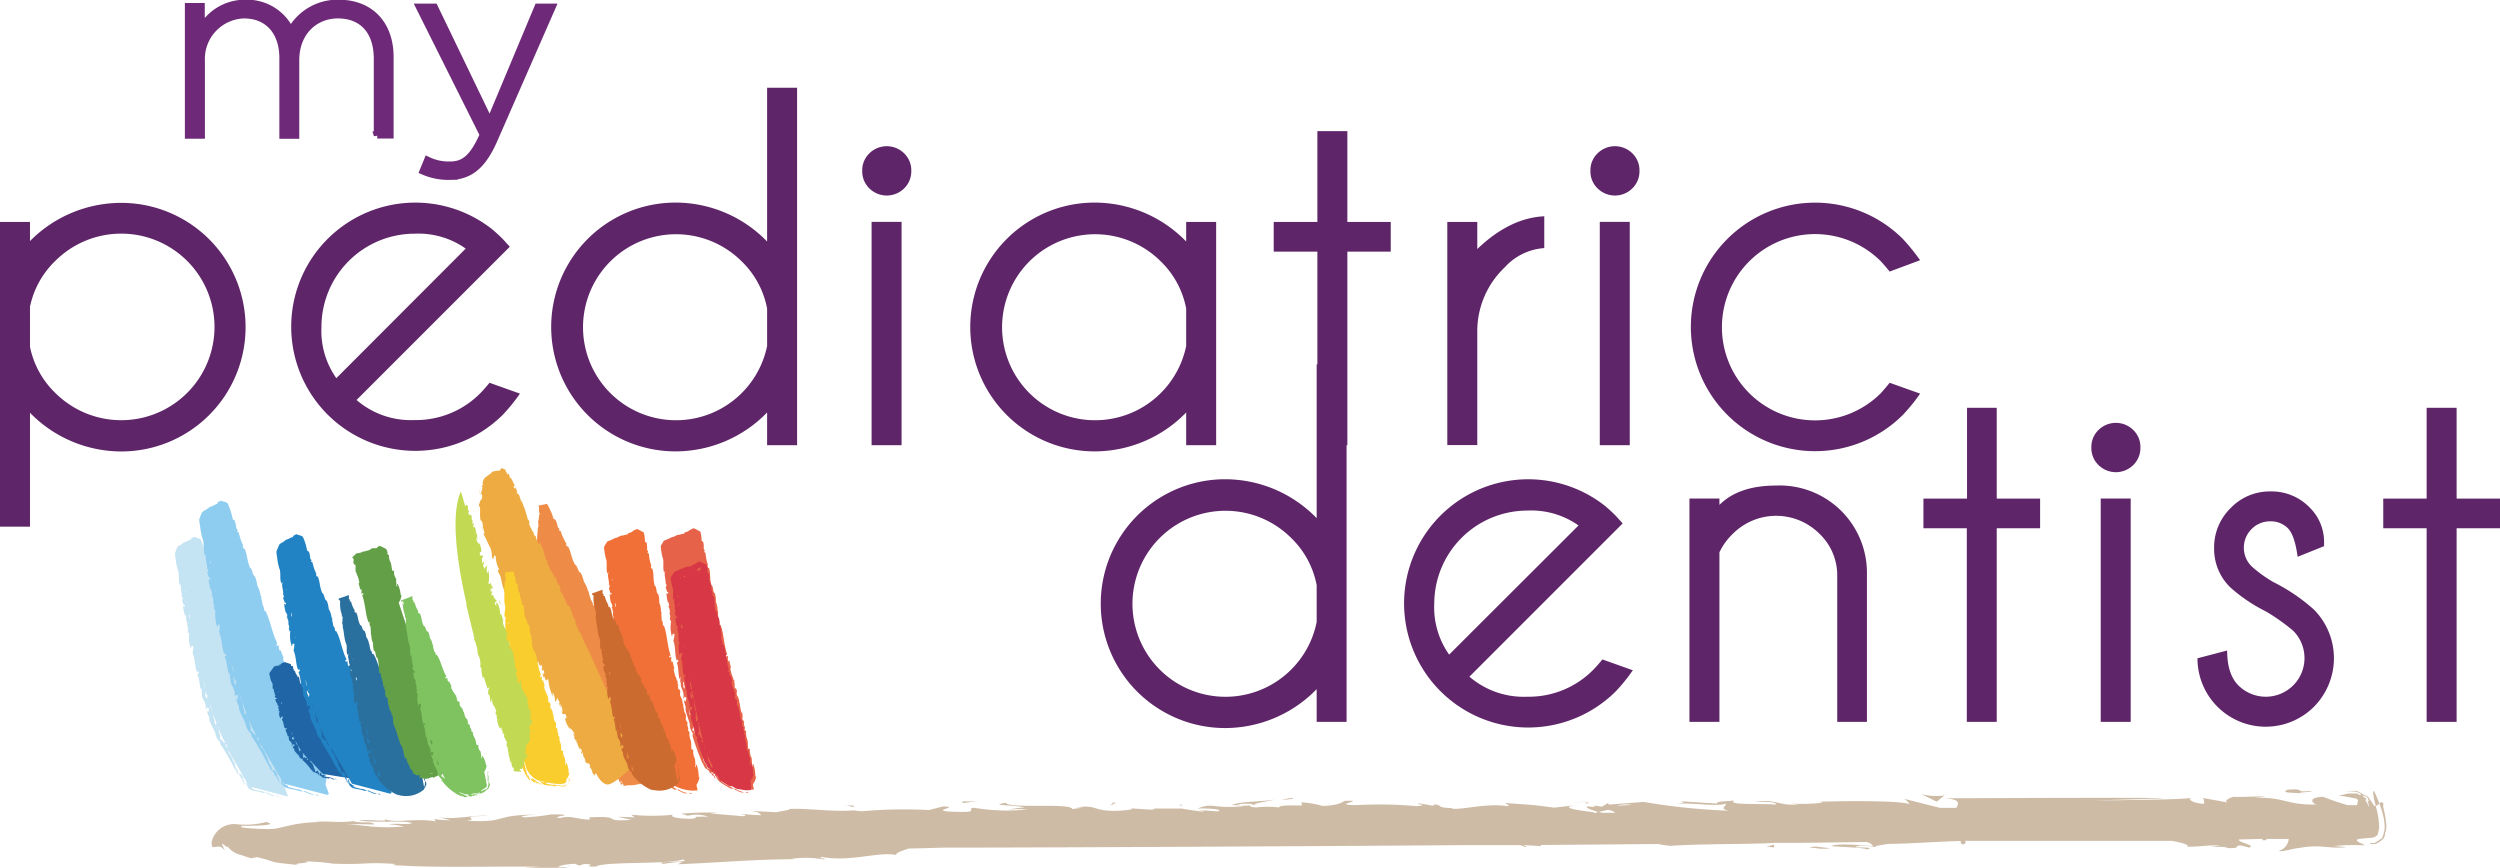 <svg xmlns="http://www.w3.org/2000/svg" viewBox="0 0 352.69 122.43"><defs><style>.a{isolation:isolate;}.b{fill:#cdbba5;}.c{fill:#c4e3f3;}.c,.d,.e,.f,.g,.h,.i,.j,.k,.l,.m,.n,.o,.p,.q{mix-blend-mode:multiply;}.d{fill:#8ecdf0;}.e{fill:#2065a6;}.f{fill:#2183c3;}.g{fill:#2a709e;}.h{fill:#639f47;}.i{fill:#7fc361;}.j{fill:#e66248;}.k{fill:#d83845;}.l{fill:#f07037;}.m{fill:#ee8c47;}.n{fill:#edab41;}.o{fill:#facd2f;}.p{fill:#c2d954;}.q{fill:#cc6b2f;}.r{fill:#5f2569;}.s{fill:#6e2a78;stroke:#6e2a78;}</style></defs><title>logo_footer</title><g class="a"><path class="b" d="M386.6,3247.18a7,7,0,0,1-1.24.2C386.34,3247.34,386.63,3247.26,386.6,3247.18Zm-61,.12c-2.25.12,0.2,0.19,0.45,0.31C329.17,3247.59,325.86,3247.41,325.61,3247.3Zm-6.06-.29a3.65,3.65,0,0,1-1.08.27l1.16,0.15Zm-169.84,3.13-0.32,0C149.6,3250.19,149.74,3250.18,149.71,3250.14Zm196.59-3.82h-0.08A0.34,0.34,0,1,0,346.3,3246.32Zm-51.88.6-0.66.08,2.25-.12Zm-68.45-5.4,0.81-.42-0.44,0Zm-18.1-.59c-0.87,0-1.89,0-2.76,0C204.88,3241.42,206,3240.89,207.86,3240.93Zm186.9-1.06-0.9-.09A8.78,8.78,0,0,0,394.76,3239.87Zm-144.59.81a5.33,5.33,0,0,0,1.6-.17l-0.14-.1Zm145.14-1.23c-2.62.25-.42-0.38-3.31-0.17-0.8.47,0.12,0.36,1.87,0.51C393.16,3239.65,396,3239.6,395.3,3239.44Zm-167.6,2,1,0.06C228.47,3241.49,228.17,3241.47,227.7,3241.45Zm-39.13,0,1.15,0.29C189.58,3241.63,190.37,3241.47,188.57,3241.49Zm1.15,0.29,0.11,0.06h0.11Zm153.77-1.69h0Zm-112,1.45h0ZM124,3243.82l0.2,0C123.43,3243.73,123,3243.71,124,3243.82Zm-23,3.92c-1.13-2,.78.37,0.33-0.59a3.16,3.16,0,0,0,2,1.34c0.53,0.19.82,0.27,1.41,0.47l0.83-.17c3.42,0.81.78,0.6,6,1.13-1.74-.26,2.11-0.3.78-0.52a28.28,28.28,0,0,1,3.9.3l-0.19,0c5.27,0.21,4.31-.26,9.11.06l-0.48.15c6.28,0.44,14.21.13,20.7,0.24l-2.1.14c1,0,4.33.19,6.22-.06-0.41,0-1.1-.07-1.48,0,0.06-.17.84-0.44,2.4-0.5l0.6,0.25,0.63-.21c2.38,0-.69.39,1.69,0.35,1.37-.77,10.24-0.26,12.27-1,1.63,0.52-4.5.16-2.71,0.62a19.5,19.5,0,0,1,2.59-.27l-0.53.33c7.19-.32,9.93-0.65,16.33-0.72l-0.26-.06a14.2,14.2,0,0,1,4.53.11c0.47-.16-1.17-0.2-0.29-0.36,4,0.74,8-.8,10.47-0.28-0.15-.29.82-0.61,1.74-0.91l2.5-.06,2.48-.07h1.36c6.45,0,37.71-.11,72-0.35l0.58,0,0.4,0h2.89l0.15,0,0.16,0,3.54,0a1.65,1.65,0,0,1,.85.25c0.61-.07-0.07-0.17-0.15-0.25h0.26l2.13,0.14a0.09,0.09,0,0,0,0-.16l16.59-.14a15.77,15.77,0,0,0,1.77.26c4.28-.31,11.7-0.21,14.6-0.42h0.2l3.08,0h0.07l9.51-.12h0.09a1.3,1.3,0,0,1,1,.58c-1.78-.15-5.34-0.44-5.88,0,1.78,0.15,4.85.21,5,.48,1.83-.51-3.36-0.1-0.95-0.54a12.85,12.85,0,0,1,2.37.22c-0.83-.19,1.12-0.35,1.49-0.47,4-.06,6.37-0.31,10.7-0.43l0.14,0c0.9,0,28.43,0,29.31,0h0c1.45,0.25,2.61.61,2.09,0.82,2.48,0,2.61-.26,4.73-0.17-3.37.51,0.66-.08,1,0.37,2.16,0,.75-0.24,1.74-0.37a3.82,3.82,0,0,1,1.29.3c1.16-.34-1.71-0.75-1.39-1.15l3.19-.08h0.11l0,0.18h0.62l-0.14-.18,1.65,0h0l1.34,0h0.23a1.9,1.9,0,0,1-1.36,1.67c0.17,0.27,2-.35,3-0.41,2.73-.54,4.21.19,6.51-0.1l-1.77-.16a30.67,30.67,0,0,1,4.34-.09c0.06-.15-1.84-0.65-0.8-0.91l1.54-.15a1.39,1.39,0,0,0,1.09-.43l0.21-.9a10.25,10.25,0,0,0-.38-2.78c-0.38-1.51-.62-2.48-0.34-2.49a18.43,18.43,0,0,1,1.23,3.23,7,7,0,0,1,.27,2,4.29,4.29,0,0,1-.38,1.41c-1.63,1.22-1.13.46-1.67,0.72,0,0.1.19,0.16,0.82,0.08,1.65-.83,1.11-1.34,1.37-1.72a3.07,3.07,0,0,0,.06-1.26c-0.14-1.52-.62-2.59-0.33-2.58-0.47-1-.93.85-1.49,0l-0.43-.65-0.14-.21-0.08-.12-0.06-.09h0l-1.63-.84H401.5l-1.45.06c0.37,0,1.11,0,1.65.07h0.06s0,0,0,0h0l1.66,0.86-0.15-.08h0v0l0.05,0.09,0.08,0.17,0.09,0.24c0,0.11,0,.11-0.2-0.06l-0.13-.2-0.06-.1,0,0h0l-1.32-.68h-0.9a3.15,3.15,0,0,0-.51.05,7.12,7.12,0,0,1-1.16.22c0.71,0.11,1.58.27,2.5,0.45,1.85,1.51,1.06-.72,1.63.37,0.08,0.28.16,0.57,0.21,0.86v0l-0.29-.58,0,0-0.3-.55v0l-0.29-.51h0c-0.49-.83-0.83,1.33-0.83,1.33l-1.34,0-0.33-.09c-1.5-.44-2.64-0.9-3.16-1.09-2.24.13-1.44,0.94-.91,1.09-4.4.11-4.37-1.1-8.8-.92l1.66-.2c-1-.06-4.85.16-4.45,0-0.81.22-1.56,0.69-.87,0.85l-3.76-.68c0.58,0.07.21,0.74,0.46,0.85-1.58,0-2.7-.72-1.7-0.84-3.08.52-29,.25-31.45,0.85-0.91,0,26.71-.7,27.38-0.78-2.06-.15-29.91,0-30.89,0,2.36,0.16,1.91.8,1.62,1.35l-2.3,0-5.07-1.28a2.39,2.39,0,0,1,.8.81c-0.62-.57-9-0.53-13.12-0.38h0.62c0.83,0.19-2.69.4-4.14,0.22a3.29,3.29,0,0,0,1.2.07c-2.74.48-3.57-.83-6.36-0.27,2.53-.09,3,0.14,2.91.37-2.08-.18-6.88.12-5.89-0.58-1.33.16-2.53,0.09-2.41,0.44l-5.11-.33c0.38,0.07.71,0.26-.78,0.33,2.86-.13,5.64.47,7.14,0,0.08,0.42-1,.67.38,1a91,91,0,0,1-12-1.24l-4.85.38-0.21-.19-0.84.5a4.4,4.4,0,0,0-1.12-.15c-0.11,0,0,.11.28,0.18a9.24,9.24,0,0,1-1.22-.1c-0.19.26,0.68,0.54,1.6,0.8l1.33-.29a1.88,1.88,0,0,1,1.05.41h-0.29l-1.55,0-0.54-.15-0.42.1,0.5,0.06H294l0.32-.07c-2.33-.29-5-0.64-2.92-1l-2.83.33c-3.33-.44-2.75-0.35-6.8-0.65-0.22.17,0.86,0.3,0.14,0.44-3-.51-7.19.75-7.84,0.27-2.38-.08-1-0.41-2.52-0.52,0.07,0.05.22,0.16-.22,0.17l-1.8-.32c-0.73.14,1.66,0.22-.37,0.4a57.1,57.1,0,0,0-8.41-.15c-4.13,0,1.76-.72-1.73-0.6-0.51.29-1,.64-3.13,0.72a13.36,13.36,0,0,0-3-.51l0.13,0.44c-1.81,0-3.25-.05-3.26.28a14.49,14.49,0,0,0-3.27,0c-2.74-.19,2-0.92,2.64-1.1-2.69.37-4.56,0.21-6.08,0.76l2.39,0.08c-5.08.62-4.84-.55-7.18,0.42,1.74-.06,3.84.14,2.82,0.4l-2.53-.19c-0.3.12,1.44,0.06,0.29,0.21-0.72-.09-2.2-0.29-2.85-0.43l0,0h-4.19c0.52,0,.56.13-0.17,0.16l-3-.19c0.92,0.1,0,.25-1.36.34-3.85.19-3.1-.94-6.08-0.45,0.43,0,.51,0,0.95,0l-1.53.22c-0.34-.93-9.06,0-9.4-0.89-2.18.41-.15,0.23,2.67,0.63l-2.33.3c0.95,0,1.74-.06,2.75,0a27.16,27.16,0,0,1-7.6-.23c-1.17.15,0.93,0.69-2.4,0.58-4.71-.11.88-0.69-1.94-0.76l-2,.51a67.26,67.26,0,0,0-9.35.16,5.77,5.77,0,0,1-1.2-.12c-3.23.26-6.79-.37-9.23-0.18,0.57,0.09-1.39.32-1.68,0.45l-4.41-.23c2,0.1,1.87.38,2.23,0.64-1.38,0-2-.15-3-0.17,0.57,0.09,1.15.18,0.43,0.32l-4.63-.39a11.45,11.45,0,0,1,1.25-.1,41.52,41.52,0,0,0-5.31.13c0.15,0.1.72,0.2,0.86,0.3a5.08,5.08,0,0,1,2.9.12c-3.19,0-.79.08-2.33,0.3-2.25,0-3.18-.33-2.59-0.57a30.67,30.67,0,0,1-5.95,0l0.5,0.37-2.39-.08,1.94,0.43c-4.57.32-.85-0.63-5.93-0.35v0.33c-2-.1-2.64-0.65-4.15-0.23-1.9-.17,3.24-0.52-1.22-0.52a31.14,31.14,0,0,1-3.75.42c-1.3-.12.66-0.36,1.71-0.38-6.37,0-4,1.19-9.89.85,2.06-.27-1.73-0.61,3.14-0.68-2.33-.16-4.57.55-7,0.22l1.59,0.4a19.34,19.34,0,0,1-2.33-.16l0.2,0.32c-3-.53-5.57.35-7.36-0.37,1.25,0.57-2.24,0-3.42.25,2.47,0.38,7.07-.12,7.41.42-1.15.18-2.18-.07-3.28,0.11a16,16,0,0,1,2.2.3c-3.79.37-6-.24-8.26-0.35l4.06,0.07c-0.34-.54-1.83-0.07-3-0.48-2,.32-3.62-0.08-5.28.13,0.44,0,.47,0,0.91,0-4.43.05-5.64,1-7.4,1s-5-.19-3.78-0.42c-1.51-.09,5.86.09,3.29-0.57a11.63,11.63,0,0,1-4.34.29,3.26,3.26,0,0,0-3.35,2.5C99.1,3248.22,100,3246.61,100.92,3247.74Zm303.39-2.68h0C404.39,3245.09,404.36,3245.08,404.31,3245.06Zm-107-3.56a6.87,6.87,0,0,1,2.15-.1A14.44,14.44,0,0,1,297.27,3241.5Zm-53.33-.17a8.18,8.18,0,0,1,2.52.05C245.3,3241.51,244.71,3241.7,243.93,3241.33Zm98.48-.36,1.08-.88a8.6,8.6,0,0,1-3.29-.2Zm-49.29.25a0.45,0.45,0,0,1,.29-0.18C292.85,3241.1,292.86,3241.16,293.12,3241.22Zm0.15-.33c-0.86.07-1.46,0.15-1.89,0.22Zm-57.27.63-0.18-.13C235.53,3241.4,235.67,3241.46,236,3241.52Z" transform="translate(-69.31 -3127.87)"/><path class="c" d="M96.33,3219.2l0,0S96.32,3219.24,96.33,3219.2Zm10.46,20.36,0,0Zm-2.13-.28c0.54,0.23,1.23.2,1.75,0.46l0,0c0.52-.18,1.19.56,1.71,0.38a5.27,5.27,0,0,1-1.27-.51s0.08,0.13-.08.12l-0.44-.23,0,0a7.16,7.16,0,0,1-1.42-.33c-0.1-.05,0-0.14-0.11-0.19l0.42,0.12a2.81,2.81,0,0,0-.54-0.18,0.74,0.74,0,0,0-.38-0.27l-0.16-.67A1.14,1.14,0,0,0,104.66,3239.28Zm4,0.92-0.45-.15,0.35,0.23Zm-3.13-14.63-0.12-.11A0.12,0.12,0,0,0,105.52,3225.57ZM94,3205.92h0v0l0,0.2,0.11,0.78a7.89,7.89,0,0,0,.3,1.46c0.26,0.54,0,1.44.29,2.1,0.06,0.12.06-.3,0.17-0.09-0.24.43,0.27,1.24,0,1.87L95,3212l0.12,0.36c-0.06.07-.1,0-0.12,0.18,0.09,0.36.17,0.41,0.22,0.69,0.08,0,.17-0.21.17,0.22l-0.25-.07a4.94,4.94,0,0,0,.27,1.31c0-.08,0-0.12,0-0.12a1.21,1.21,0,0,1,.19.6l-0.12-.05a1.6,1.6,0,0,0,.23.45l-0.14,0a0.39,0.39,0,0,1,.17.21l0,0.54,0-.07a0.84,0.84,0,0,1,.09.59s-0.05-.16-0.05,0c0.16,0.25,0,.39.23,0.37a4.46,4.46,0,0,0,.2,2.11l0.09-.07c-0.08-.43.2-0.14,0.26-0.32a2.53,2.53,0,0,1-.1,1c0.4,0.85.33,2.27,0.69,2.8,0-.27.14-0.15,0.22,0.05a1.3,1.3,0,0,1-.22.22c0.31,0.64.31,1.72,0.55,2.31,0-.15,0-0.35.14-0.34a1.44,1.44,0,0,0,0,.89s0,0,0-.08c-0.2.62,0.68,1.14,0.47,2.1h0.2l-0.15-.24a1.64,1.64,0,0,0,.44.12c-0.06.12,0,.7-0.19,0.5l0-.16c-0.25.35,0.37,0.93,0.22,1.28,0.2,0.66.66,1.41,0.84,1.87,0,0,0-.12,0-0.08a2,2,0,0,0,.7,1.38c0,0.12,0,.32.05,0.48v-0.16a33.23,33.23,0,0,1,2.09,3.66c0.14,0.2-.15-0.32.05-0.17a2.52,2.52,0,0,0,.33.79c0-.25.17,0.23,0.3,0.13l0.15,0.48h0.16l0,0.3c0.07,0.1.09-.06,0.2,0.11a0.6,0.6,0,0,0,.13.45,1.12,1.12,0,0,0-.38-0.94c0-.2.1,0,0.26,0.1-0.11-.33-0.24-0.34-0.43-0.81l-0.08.26c-0.29-.64,0,0.12-0.26-0.13l-0.16-.67-0.06,0a2.07,2.07,0,0,1-.31-1l-0.06.09a1.27,1.27,0,0,1-.08-0.3l-0.06.05-0.15-.48v0l-0.32-.52v0.11a3.49,3.49,0,0,1-.28-0.75l3,5.18,5.46,1.43,0-.07h0l-0.47-1.29a2.65,2.65,0,0,0,.31-1.22s0,0.12-.11.08a4.93,4.93,0,0,0-.49-1.67c-0.27-.18.1,0.49-0.2,0.28,0.05-.39-0.11-0.65-0.09-1.07a1.93,1.93,0,0,1-.33-0.72c0,0.07,0,.13,0,0.08a1.73,1.73,0,0,1-.05-0.62l-0.25,0c-0.16-.49-0.17-1-0.32-1.29h0a2.33,2.33,0,0,1-.28-1.06,1.5,1.5,0,0,1-.29-0.29c0.28-.13-0.31-0.6-0.13-1L107,3230a2.21,2.21,0,0,0-.12-0.84c0,0.16-.2-0.18-0.3-0.45,0.08,0.11-.22-0.57-0.21-0.88l-0.07,0a1.84,1.84,0,0,0-.45-1,1,1,0,0,1-.08-0.65l-0.24-.37,0,0.08c-0.2.09-.14-0.42-0.31-0.6l0.12,0.11c0-.09,0-0.21,0-0.31l-0.08.12a0.82,0.82,0,0,1,0-.39c-0.08.08-.2-0.18-0.28-0.37,0.08,0.15,0,0,0,0a4.93,4.93,0,0,1-.52-1.2c0-.08,0-0.15.09-0.16a5.44,5.44,0,0,1-.41-1.1,0.24,0.24,0,0,1-.07.27,1,1,0,0,1-.14-0.65c-0.15-.3-0.11.12-0.26,0-0.2-.49.2,0,0.06-0.43-0.64-1.31-.84-3-1.43-3.93,0,0.08-.1,0-0.14,0a1.48,1.48,0,0,0-.22-0.76c0,0.08,0,.23-0.06.2,0.13-.24-0.22-1-0.09-1.26h-0.1a3.3,3.3,0,0,0-.42-1.29c0,0.08,0,0,0,0a3.86,3.86,0,0,0-.27-1.14c-0.35-.06-0.32-1-0.64-1.08-0.44-1.09-.28-1.6-0.66-2.39,0,0.23-.22-0.07-0.22-0.26l0.09,0a6.45,6.45,0,0,1-.59-1.7,0.52,0.52,0,0,1-.21-0.1l0.09-.2a1.18,1.18,0,0,1-.2-0.22,2.92,2.92,0,0,0-.19-1,0.26,0.26,0,0,1-.26-0.22,8.07,8.07,0,0,0-.62-1.93v0.12l-0.09-.14h0l-0.82-.27h0l0,0-0.09.06-0.41.22c0.08,0,.06.09,0.11,0.12-0.35,0-.73.36-1,0.36l-0.59.45,0-.06-0.31.24-0.08.06,0,0h0Zm7.25,27,0.13,0.22c0,0.1,0,.26-0.09.19v-0.16s-0.07,0-.1-0.06C101,3232.85,101.15,3232.89,101.21,3232.88Zm-1.06-2.16a15.65,15.65,0,0,0,.95,2h0a1.2,1.2,0,0,1-.63-0.71c0.05,0.51-.1.06-0.16,0.07C100.51,3231.84,100.12,3231.06,100.15,3230.71Zm-0.16-.41,0.1,0.26A0.37,0.37,0,0,1,100,3230.3ZM98.87,3227c0.31,1.05.63,2,1,2.93a0.67,0.67,0,0,1-.23.17c0-.38-0.23-1-0.26-1.57A4.63,4.63,0,0,1,98.87,3227Zm-0.38-1.34,0,0a0.56,0.56,0,0,1-.05-0.36Zm-0.28.05c0.05-.38.14,0.12,0.31,0.24l0-.1,0.17,0.61c0-.1-0.09-0.21-0.14-0.33a0.92,0.92,0,0,0-.1.39A8,8,0,0,1,98.22,3225.69ZM98.05,3224l0.25,1,0,0A2.44,2.44,0,0,1,98.05,3224Zm-1.41-5.89,0.05-.12,0,0.13H96.65ZM96,3214.63a0.19,0.19,0,0,1,.05-0.11l0.08,0.44a0.31,0.31,0,0,0-.05.18A2.67,2.67,0,0,1,96,3214.63Zm-0.62-3.29a0.73,0.73,0,0,0,.08-0.17l0,0.18S95.42,3211.42,95.37,3211.34Zm3.19,14.74,0,0C98.6,3226.05,98.61,3226,98.56,3226.09Zm5.58,12.75a2.36,2.36,0,0,0-.14-0.28A0.9,0.9,0,0,0,104.15,3238.84Zm-7.41-35.07h0Z" transform="translate(-69.31 -3127.87)"/><path class="d" d="M109.7,3239c0.62,0.25,1.4.25,2,.52l0,0c0.58-.17,1.37.6,1.95,0.44a6.79,6.79,0,0,1-1.45-.56s0.09,0.14-.08.12l-0.51-.25,0,0a9.26,9.26,0,0,1-1.62-.38c-0.12-.05,0-0.14-0.13-0.19l0.48,0.14a8.74,8.74,0,0,1-1.11-.4l-0.21-.75A1.09,1.09,0,0,0,109.7,3239Zm4.55,1.07-0.52-.16,0.41,0.25Zm-2.13-.71,0,0Zm-12-23.1,0,0S100.14,3216.32,100.15,3216.28Zm-2.7-15.16h0v0l0,0.22,0.13,0.89a10.25,10.25,0,0,0,.34,1.67c0.27,0.62.06,1.64,0.34,2.4,0.06,0.14.06-.34,0.16-0.1-0.23.49,0.3,1.41,0.09,2.13l0.08-.3,0.13,0.42c-0.05.08-.1,0-0.12,0.2,0.1,0.41.19,0.47,0.24,0.79,0.08,0,.16-0.24.18,0.25l-0.25-.08a6.42,6.42,0,0,0,.3,1.5c0-.09,0-0.14,0-0.13a1.56,1.56,0,0,1,.2.69l-0.12-.06a2,2,0,0,0,.25.52l-0.14,0a0.45,0.45,0,0,1,.18.24V3213l0-.08a1.09,1.09,0,0,1,.11.67s-0.06-.18-0.06-0.05c0.17,0.29,0,.44.24,0.43a5.74,5.74,0,0,0,.26,2.4l0.08-.08c-0.09-.49.2-0.15,0.25-0.36a3.17,3.17,0,0,1-.07,1.08c0.42,1,.4,2.59.79,3.2,0-.31.13-0.16,0.22,0.07s-0.16-.06-0.21.24c0.33,0.73.37,2,.63,2.63,0-.17,0-0.39.13-0.38a1.84,1.84,0,0,0,.07,1s0,0,0-.08c-0.17.69,0.73,1.31,0.56,2.39h0.2l-0.17-.27a1.63,1.63,0,0,0,.45.15c-0.05.13,0,.78-0.17,0.56l0-.17c-0.24.39,0.41,1.06,0.28,1.45,0.23,0.75.75,1.61,0.94,2.13,0,0,0-.13,0-0.09a2.46,2.46,0,0,0,.81,1.56c0,0.13.06,0.36,0.08,0.53l0-.17a41.35,41.35,0,0,1,2.39,4.16c0.16,0.23-.17-0.36,0-0.19a3.29,3.29,0,0,0,.39.89c0-.27.19,0.27,0.31,0.16l0.19,0.54h0.17l0.07,0.34c0.08,0.12.09-.06,0.21,0.13a0.76,0.76,0,0,0,.16.5,1.43,1.43,0,0,0-.45-1.06c0-.22.1,0,0.28,0.12-0.14-.37-0.27-0.39-0.49-0.92l-0.07.28c-0.34-.73,0,0.13-0.28-0.17l-0.21-.75-0.07,0a2.63,2.63,0,0,1-.38-1.12l-0.06.1a1.63,1.63,0,0,1-.1-0.33l-0.06.05-0.19-.54v0l-0.36-.59v0.13a4.53,4.53,0,0,1-.33-0.84l3.39,5.76,6.21,1.62,0-.12,0.17,0-0.5-1.38a4.88,4.88,0,0,0,.17-1.25s0,0.13-.11.09a6.41,6.41,0,0,0-.58-1.9c-0.28-.21.12,0.56-0.19,0.3,0-.43-0.14-0.73-0.14-1.21a2.51,2.51,0,0,1-.37-0.82c0,0.08,0,.14,0,0.09a2.16,2.16,0,0,1-.08-0.69l-0.26,0c-0.19-.56-0.21-1.08-0.38-1.47h0a3,3,0,0,1-.33-1.21,1.81,1.81,0,0,1-.3-0.34c0.27-.13-0.34-0.69-0.18-1.08l-0.36-.43a2.85,2.85,0,0,0-.16-1c0,0.17-.21-0.21-0.32-0.52,0.09,0.13-.25-0.65-0.25-1l-0.07,0a2.37,2.37,0,0,0-.5-1.16,1.28,1.28,0,0,1-.11-0.73l-0.26-.43,0,0.09c-0.2.09-.16-0.47-0.34-0.69l0.12,0.13c0-.1,0-0.24,0-0.35l-0.08.13a1,1,0,0,1,0-.43c-0.07.09-.21-0.21-0.3-0.43,0.09,0.17,0,0,0,0a6.36,6.36,0,0,1-.59-1.38c0-.09,0-0.17.08-0.17a7.1,7.1,0,0,1-.46-1.25,0.26,0.26,0,0,1-.06.3,1.3,1.3,0,0,1-.17-0.73c-0.17-.34-0.11.13-0.27,0-0.22-.56.2,0,0-0.48-0.71-1.5-1-3.36-1.63-4.48,0,0.09-.1,0-0.14,0a1.93,1.93,0,0,0-.26-0.86c0,0.09,0,.26,0,0.22,0.12-.26-0.27-1.17-0.15-1.43h-0.1a4.27,4.27,0,0,0-.48-1.47c0,0.09,0,0,0,0a5,5,0,0,0-.33-1.29c-0.36-.08-0.37-1.17-0.7-1.25-0.5-1.25-.35-1.81-0.78-2.72,0,0.26-.22-0.08-0.24-0.3l0.1,0a8.38,8.38,0,0,1-.67-1.94,0.56,0.56,0,0,1-.22-0.13l0.08-.22a1.46,1.46,0,0,1-.21-0.26,3.81,3.81,0,0,0-.24-1.12,0.3,0.3,0,0,1-.28-0.26,10.5,10.5,0,0,0-.72-2.2v0.13l-0.1-.16v0h0l-0.82-.27h0l0,0-0.11.06-0.47.26c0.09,0,.07.09,0.12,0.12-0.39.06-.83,0.43-1.1,0.44l-0.68.5,0-.06-0.36.27-0.09.07,0,0h0Zm8.22,30.77,0.15,0.25c0,0.11,0,.29-0.08.21l0-.17s-0.07,0-.11-0.07C105.46,3231.86,105.61,3231.91,105.67,3231.9Zm-1.23-2.46a17.35,17.35,0,0,0,1,2.12l0.08,0.13a1.54,1.54,0,0,1-.7-0.82c0.1,0.56-.1.06-0.16,0.06C104.87,3230.71,104.43,3229.83,104.44,3229.44Zm-0.19-.48,0.12,0.3A0.47,0.47,0,0,1,104.25,3229Zm-1.28-3.79c0.36,1.21.73,2.34,1.11,3.35a0.63,0.63,0,0,1-.22.18c0-.43-0.28-1.17-0.34-1.78A6,6,0,0,1,103,3225.17Zm-0.43-1.52,0,0a0.7,0.7,0,0,1-.07-0.41Zm-0.28,0c0-.43.14,0.14,0.32,0.28l0-.11,0.2,0.7c0-.12-0.09-0.24-0.16-0.37a1.1,1.1,0,0,0-.09.44C102.23,3224.13,102.52,3224.11,102.26,3223.7Zm-0.23-2q0.14,0.57.29,1.13l0,0A3.17,3.17,0,0,1,102,3221.73Zm-1.6-6.73,0.05-.13,0,0.15Zm-0.75-3.92a0.22,0.22,0,0,1,0-.12l0.09,0.5a0.38,0.38,0,0,0,0,.21A3.66,3.66,0,0,1,99.68,3211.09Zm-0.7-3.76a0.85,0.85,0,0,0,.07-0.19l0,0.2C99.06,3207.4,99,3207.41,99,3207.33Zm3.64,16.83,0,0C102.66,3224.12,102.67,3224.09,102.62,3224.16Zm7.83-.54-0.12-.13A0.15,0.15,0,0,0,110.45,3223.62Zm-1.37,15a3.14,3.14,0,0,0-.16-0.32A1.17,1.17,0,0,0,109.08,3238.67Z" transform="translate(-69.31 -3127.87)"/><path class="e" d="M114.42,3237.25a3.39,3.39,0,0,1,.46.33,7.61,7.61,0,0,1,.83.13v0c0.26-.27.55,0.33,0.81,0.06a1.25,1.25,0,0,1-.59-0.27s0,0.12,0,.13l-0.21-.14v0a1.56,1.56,0,0,1-.67-0.07s0-.13,0-0.16l0.2,0c-0.17-.08-0.36-0.13-0.43,0a0.49,0.49,0,0,1-.24-0.39A0.31,0.31,0,0,0,114.42,3237.25Zm-5.36-8.09,0,0S109,3229.18,109.06,3229.16Zm7.71,8.6-0.21-.06,0.16,0.16Zm-9.47-14.91h0v0l0,0,0,0.09,0.05,0.18,0.08,0.36a1.79,1.79,0,0,0,.23.66c0.23,0.22,0,.69.19,1,0.05,0,.08-0.16.16-0.07-0.25.25,0.21,0.55,0,.9l0.09-.14,0.1,0.16a0.18,0.18,0,0,0-.13.11,2.82,2.82,0,0,1,.18.3c0.08,0,.17-0.13.15,0.07h-0.24a1.08,1.08,0,0,0,.2.59s0-.05,0-0.06,0.06,0.18.15,0.26h-0.11c0,0.17.17,0.05,0.2,0.18l-0.14,0a0.21,0.21,0,0,1,.15.07l-0.05.27,0,0c0,0.09.19,0.1,0.06,0.27,0,0,0-.07-0.05,0,0.14,0.09,0,.19.2,0.14a1.08,1.08,0,0,0,.09,1l0.09-.05c-0.05-.2.2-0.11,0.26-0.22a0.87,0.87,0,0,1-.14.5c0.33,0.34.2,1.07,0.51,1.25,0-.14.14-0.11,0.21,0a2,2,0,0,1-.22.17,6.78,6.78,0,0,1,.39,1.05,0.3,0.3,0,0,1,.15-0.22c0,0.14-.18.34,0,0.45l0-.05c-0.21.38,0.56,0.4,0.33,1l0.18-.06-0.13-.08a2.18,2.18,0,0,0,.39-0.07c-0.06.08-.06,0.38-0.2,0.33l0-.09c-0.26.28,0.28,0.39,0.14,0.63a5.52,5.52,0,0,0,.67.76s0-.08,0-0.07a0.51,0.51,0,0,0,.51.52c0,0.07,0,.17,0,0.27v-0.1a6.77,6.77,0,0,1,1.28,1.47c0.09,0.07-.08-0.15.06-0.13a0.61,0.61,0,0,0,.18.37c0.07-.18.11,0.08,0.22,0L114,3237l0.13-.07v0.17s0.08-.08.15,0a0.19,0.19,0,0,0,.05.23c0-.19.09-0.47-0.2-0.45,0-.12.07,0,0.2,0-0.06-.16-0.16-0.12-0.26-0.34l-0.09.2c-0.16-.29,0,0.07-0.2,0l-0.06-.36h0a0.6,0.6,0,0,1-.14-0.51l-0.06.08a0.39,0.39,0,0,1,0-.16l-0.05.06-0.07-.24v0l-0.2-.2v0.07a0.89,0.89,0,0,1-.14-0.36l1.71,1.87h0.07l0.07,0.07,3.72,0.6-0.84-1.5a2.06,2.06,0,0,0,.34-0.72,0.17,0.17,0,0,1-.1.08,1.11,1.11,0,0,0-.3-0.75c-0.23,0,0,.24-0.2.22a4.72,4.72,0,0,0,0-.56,0.45,0.45,0,0,1-.24-0.28s0,0.06,0,.06a0.52,0.52,0,0,1,0-.32l-0.23.07a5.4,5.4,0,0,0-.17-0.6h0a0.55,0.55,0,0,1-.16-0.49,0.68,0.68,0,0,1-.23-0.07c0.26-.16-0.23-0.23,0-0.48l-0.27-.09a0.61,0.61,0,0,0,0-.42c0,0.09-.17,0-0.23-0.15a2.35,2.35,0,0,1-.11-0.41l-0.07,0c-0.1-.14-0.09-0.48-0.32-0.41a0.3,0.3,0,0,1,0-.33l-0.19-.13v0c-0.19.11-.09-0.18-0.23-0.23l0.09,0a1.38,1.38,0,0,1,0-.17l-0.08.09a0.34,0.34,0,0,1,0-.22c-0.08.07-.17,0-0.22-0.11s0,0,0,0a1.1,1.1,0,0,1-.37-0.49,0.15,0.15,0,0,1,.09-0.11,1.18,1.18,0,0,1-.27-0.47,0.17,0.17,0,0,1-.08.17,0.26,0.26,0,0,1-.07-0.31c-0.11-.11-0.11.1-0.23,0.09-0.13-.21.18-0.09,0.09-0.25-0.46-.51-0.5-1.35-0.94-1.69a0.33,0.33,0,0,1-.13.07c-0.11-.11.09-0.33-0.14-0.34,0,0,0,.13-0.07.13,0.14-.17-0.11-0.49,0-0.66l-0.09,0a0.74,0.74,0,0,0-.26-0.57s0,0,0,0a0.91,0.91,0,0,0-.15-0.54c-0.31.08-.2-0.46-0.48-0.39-0.3-.46-0.11-0.79-0.38-1.09,0,0.12-.19,0-0.18-0.07h0.08a1.41,1.41,0,0,1-.38-0.74,0.48,0.48,0,0,1-.18,0l0.1-.14a0.45,0.45,0,0,1-.16-0.06,0.73,0.73,0,0,0-.09-0.48c-0.08,0-.18.07-0.22,0a0.49,0.49,0,0,0,0-.18l0-.05v0h0l-0.82-.28h0l-0.12,0a3.27,3.27,0,0,0-.48.22l0.07,0a0.5,0.5,0,0,1-.36.15,0.39,0.39,0,0,1,.08.14c-0.2-.09-0.39.06-0.52,0l-0.15.09-0.07,0,0,0h0l-0.37.7h0l0.38-.73h0v0h0Zm5.4,12,0.08,0.09c0,0.07,0,.16-0.09.16V3235h-0.07C112.54,3235,112.64,3234.92,112.69,3234.89Zm-0.73-.84c0.1,0.13.19,0.25,0.29,0.36l0.37,0.41a0.4,0.4,0,0,1-.45-0.16c0,0.28-.08.08-0.13,0.11A1.22,1.22,0,0,0,112,3234.05Zm-0.13-.17,0.07,0.1A0.09,0.09,0,0,1,111.83,3233.88Zm-0.81-1.4a11.17,11.17,0,0,0,.7,1.24,1.38,1.38,0,0,1-.2.19c0-.21-0.14-0.5-0.16-0.77A1.14,1.14,0,0,1,111,3232.47Zm-0.27-.58,0,0a0.14,0.14,0,0,1,0-.17Zm-0.26.1c0.07-.21.12,0,0.27,0l0-.05,0.12,0.27-0.11-.13a0.53,0.53,0,0,0-.12.23A2.23,2.23,0,0,1,110.49,3232Zm-0.06-.84,0.18,0.43h0A0.54,0.54,0,0,1,110.44,3231.15Zm-1-2.62,0.06-.07,0,0.06h-0.08ZM109,3227a0.14,0.14,0,0,1,.05-0.06l0.06,0.2a0.15,0.15,0,0,0-.06.09A0.63,0.63,0,0,1,109,3227Zm-0.44-1.49,0.08-.09,0,0.08A0.07,0.07,0,0,1,108.52,3225.49Zm2.27,6.61h0S110.84,3232.05,110.79,3232.1Zm3.53,5.26c0.58,0.33.23,0.13,0.41,0.2A1.76,1.76,0,0,1,114.32,3237.36Zm0.73-7-0.09,0S115,3230.35,115,3230.33Z" transform="translate(-69.31 -3127.87)"/><path class="f" d="M118.51,3238.53a2.39,2.39,0,0,0-.14-0.28A0.9,0.9,0,0,0,118.51,3238.53Zm-7.81-19.64,0,0S110.69,3218.92,110.7,3218.89ZM119,3239c0.54,0.23,1.23.2,1.75,0.46l0,0c0.52-.18,1.19.56,1.71,0.38a5.27,5.27,0,0,1-1.27-.51s0.08,0.13-.08.12l-0.44-.23,0,0a7.16,7.16,0,0,1-1.42-.33c-0.1-.05,0-0.14-0.11-0.19l0.42,0.12a2.86,2.86,0,0,0-.54-0.18,0.74,0.74,0,0,0-.38-0.27l-0.16-.67A1.14,1.14,0,0,0,119,3239Zm2.13,0.28,0,0Zm1.86,0.64-0.45-.15,0.35,0.23Zm-14.68-34.28h0v0l0,0.2,0.11,0.78a7.88,7.88,0,0,0,.3,1.46c0.26,0.54,0,1.44.29,2.1,0.06,0.12.06-.3,0.17-0.09-0.24.43,0.27,1.24,0,1.87l0.08-.26,0.12,0.36c-0.06.07-.1,0-0.12,0.18,0.09,0.36.18,0.41,0.22,0.69,0.08,0,.17-0.21.17,0.22l-0.25-.07a4.94,4.94,0,0,0,.27,1.31c0-.08,0-0.12,0-0.12a1.21,1.21,0,0,1,.19.6l-0.12-.05a1.59,1.59,0,0,0,.23.45l-0.14,0a0.38,0.38,0,0,1,.17.21l0,0.54,0-.07a0.84,0.84,0,0,1,.09.59s-0.05-.16-0.05,0c0.16,0.25,0,.39.23,0.37a4.46,4.46,0,0,0,.2,2.11l0.09-.07c-0.08-.43.2-0.14,0.26-0.32a2.53,2.53,0,0,1-.1,1c0.4,0.85.33,2.27,0.69,2.8,0-.27.14-0.15,0.22,0.05a1.32,1.32,0,0,1-.22.22c0.31,0.64.31,1.72,0.55,2.31,0-.15,0-0.35.14-0.34a1.44,1.44,0,0,0,0,.89,0.88,0.88,0,0,1,0-.07c-0.2.61,0.68,1.14,0.47,2.1h0.2l-0.15-.24a1.63,1.63,0,0,0,.44.12c-0.06.12,0,.7-0.19,0.5l0-.16c-0.25.35,0.37,0.93,0.22,1.28,0.2,0.66.66,1.41,0.84,1.87,0,0,0-.12,0-0.08a2,2,0,0,0,.7,1.37c0,0.12,0,.32.05,0.48v-0.16a33.09,33.09,0,0,1,2.09,3.66c0.14,0.2-.15-0.32.05-0.17a2.52,2.52,0,0,0,.33.79c0-.25.17,0.23,0.3,0.13l0.15,0.48H118l0,0.3c0.07,0.1.09-.06,0.2,0.11a0.6,0.6,0,0,0,.13.45,1.12,1.12,0,0,0-.38-0.94c0-.2.1,0,0.26,0.1-0.11-.33-0.24-0.34-0.43-0.81l-0.08.26c-0.29-.64,0,0.12-0.26-0.13l-0.16-.67-0.06,0a2.08,2.08,0,0,1-.31-1l-0.06.09a1.27,1.27,0,0,1-.08-0.3l-0.06.05-0.15-.48v0l-0.32-.52V3234a3.49,3.49,0,0,1-.28-0.75l3,5.18,5.46,1.43,0-.1,0.15,0-0.5-1.38a4,4,0,0,0,.23-1.13s0,0.12-.11.08a4.92,4.92,0,0,0-.49-1.67c-0.27-.18.1,0.49-0.2,0.28,0.05-.39-0.11-0.65-0.09-1.07a1.93,1.93,0,0,1-.33-0.71c0,0.07,0,.13,0,0.08a1.71,1.71,0,0,1-.05-0.61l-0.25,0c-0.16-.49-0.17-1-0.32-1.29h0a2.33,2.33,0,0,1-.28-1.06,1.5,1.5,0,0,1-.29-0.29c0.28-.13-0.31-0.6-0.13-1l-0.34-.37a2.21,2.21,0,0,0-.12-0.84c0,0.16-.2-0.18-0.3-0.45,0.08,0.11-.22-0.57-0.21-0.88l-0.07,0a1.84,1.84,0,0,0-.45-1,1,1,0,0,1-.08-0.65l-0.24-.37,0,0.08c-0.2.09-.14-0.42-0.31-0.6l0.12,0.11c0-.09,0-0.21,0-0.31l-0.08.12a0.82,0.82,0,0,1,0-.39c-0.08.08-.2-0.18-0.28-0.37,0.08,0.15,0,0,0,0a4.91,4.91,0,0,1-.52-1.2c0-.08,0-0.15.09-0.16a5.44,5.44,0,0,1-.41-1.1,0.24,0.24,0,0,1-.07.27,1,1,0,0,1-.14-0.65c-0.15-.3-0.11.12-0.26,0-0.2-.49.2,0,0.06-0.43-0.64-1.31-.84-3-1.43-3.93,0,0.08-.1,0-0.14,0a1.48,1.48,0,0,0-.23-0.76c0,0.08,0,.23-0.06.2,0.13-.24-0.22-1-0.09-1.26h-0.1a3.29,3.29,0,0,0-.42-1.29c0,0.08,0,0,0,0a3.86,3.86,0,0,0-.27-1.14c-0.35-.06-0.32-1-0.64-1.08-0.44-1.09-.28-1.6-0.66-2.39,0,0.23-.22-0.07-0.22-0.26l0.09,0a6.46,6.46,0,0,1-.59-1.7,0.51,0.51,0,0,1-.21-0.1l0.09-.2a1.18,1.18,0,0,1-.2-0.22,2.92,2.92,0,0,0-.19-1,0.26,0.26,0,0,1-.26-0.22,8.06,8.06,0,0,0-.62-1.93v0.12l-0.09-.14h0l-0.82-.27h0l0,0-0.09.06-0.41.22c0.08,0,.07.09,0.11,0.12-0.35,0-.73.36-1,0.36l-0.59.45,0-.06-0.31.24-0.08.06,0,0h0Zm7.25,27,0.13,0.22c0,0.1,0,.26-0.09.19v-0.15s-0.07,0-.1-0.06C115.38,3232.54,115.52,3232.58,115.57,3232.57Zm-1.06-2.16a15.67,15.67,0,0,0,.95,2h0a1.2,1.2,0,0,1-.63-0.71c0.05,0.51-.1.06-0.16,0.07C114.87,3231.53,114.49,3230.75,114.51,3230.4Zm-0.16-.41,0.1,0.26A0.37,0.37,0,0,1,114.35,3230Zm-1.11-3.32c0.31,1.05.63,2,1,2.93a0.68,0.68,0,0,1-.23.17c0-.38-0.23-1-0.26-1.57A4.63,4.63,0,0,1,113.24,3226.67Zm-0.38-1.34,0,0a0.56,0.56,0,0,1-.05-0.36Zm-0.28.05c0.05-.38.14,0.12,0.31,0.24l0-.1,0.17,0.61c0-.1-0.09-0.21-0.14-0.33a0.92,0.92,0,0,0-.1.39A8,8,0,0,1,112.58,3225.38Zm-0.16-1.73,0.25,1,0,0A2.44,2.44,0,0,1,112.42,3223.65Zm-1.41-5.89,0.05-.12,0,0.13H111Zm-0.66-3.43a0.19,0.19,0,0,1,.05-0.11l0.08,0.44a0.31,0.31,0,0,0-.05.18A2.68,2.68,0,0,1,110.35,3214.32Zm-0.62-3.29a0.72,0.72,0,0,0,.08-0.17l0,0.18S109.78,3211.11,109.73,3211Zm10.15,14.22-0.12-.11A0.12,0.12,0,0,0,119.88,3225.26Zm-7,.52,0,0C113,3225.74,113,3225.71,112.93,3225.78Zm-1.82-22.32h0Z" transform="translate(-69.31 -3127.87)"/><path class="g" d="M118.66,3211.87l0.14,0Zm-0.15,0,0.15,0Zm1.1,15.13,0,0S119.6,3227.07,119.61,3227Zm9.58,9.83,0.08-.33-0.12,0Zm-7.8-4.44v0C121.44,3232.4,121.45,3232.38,121.4,3232.43Zm3.54-6-0.11-.07A0.09,0.09,0,0,0,124.94,3226.39Zm-7.83-14.08h0l0,0.22c0.08,0,.19,0,0.2.21a4.9,4.9,0,0,0,.14,1.58l0-.09a1.41,1.41,0,0,1,.09.65,0.25,0.25,0,0,1,.16,0c-0.13.27,0,.65-0.12,0.82l0.13,0.57h-0.06c0.23,0.79.2,1.65,0.47,2.34,0.24,0.42,0,1.13.21,1.64,0.06,0.1.08-.24,0.17-0.08-0.26.35,0.23,1,0,1.47l0.09-.21,0.1,0.28c-0.06.06-.1,0-0.13,0.14s0.16,0.32.19,0.53c0.08,0,.17-0.17.16,0.16l-0.24,0a3.07,3.07,0,0,0,.21,1c0-.06,0-0.09,0-0.09a0.75,0.75,0,0,1,.16.47l-0.12,0a1.06,1.06,0,0,0,.21.35l-0.14,0a0.29,0.29,0,0,1,.16.16l-0.05.43,0-.06a0.53,0.53,0,0,1,.06.46s0-.13-0.05,0c0.15,0.19,0,.31.21,0.29a2.81,2.81,0,0,0,.09,1.66l0.09-.06c-0.05-.34.21-0.11,0.27-0.26a1.69,1.69,0,0,1-.15.76c0.35,0.66.2,1.79,0.53,2.2,0-.21.14-0.12,0.21,0a1.4,1.4,0,0,1-.23.18c0.26,0.5.2,1.36,0.39,1.82a0.33,0.33,0,0,1,.16-0.28,1,1,0,0,0,0,.71l0.05-.06c-0.23.5,0.59,0.88,0.31,1.66h0.19l-0.13-.18a1.75,1.75,0,0,0,.42.08c-0.06.09-.08,0.56-0.22,0.41l0-.13c-0.28.3,0.29,0.73,0.12,1,0.15,0.52.54,1.11,0.66,1.48,0,0,0-.1,0-0.07a1.3,1.3,0,0,0,.58,1.09c0,0.1,0,.27.05,0.41v-0.14a6.6,6.6,0,0,0,2.84,2.25c0.16,0-.07,0-0.12-0.11l0.28,0.1h0a3.86,3.86,0,0,0,3.46-.86l0-.13,0.09-.07c0.44-.9.09-0.45,0.2-0.74v0c-0.37-.29,0-1-0.32-1.33a3.26,3.26,0,0,1,0,1.07s0.09-.11.14,0l0,0.39v0a1.73,1.73,0,0,1-.13.51l-0.32-1.72-0.08-.18-0.08-.4a1.87,1.87,0,0,0,.34-1s0,0.1-.1.08a3,3,0,0,0-.46-1.28c-0.26-.11.09,0.39-0.2,0.25,0.05-.32-0.1-0.51-0.07-0.86a1.2,1.2,0,0,1-.32-0.53c0,0.05,0,.1,0,0.07a1.11,1.11,0,0,1,0-.49l-0.25,0c-0.15-.38-0.15-0.75-0.29-1h0a1.44,1.44,0,0,1-.26-0.82,1.06,1.06,0,0,1-.27-0.2c0.27-.14-0.29-0.44-0.12-0.76l-0.32-.25a1.41,1.41,0,0,0-.1-0.66c0,0.13-.19-0.12-0.28-0.32a5.94,5.94,0,0,1-.19-0.68l-0.07,0a1.15,1.15,0,0,0-.42-0.76,0.66,0.66,0,0,1-.07-0.52l-0.23-.27,0,0.06c-0.2.1-.13-0.32-0.29-0.44l0.11,0.07a2.35,2.35,0,0,1,0-.25l-0.08.11a0.57,0.57,0,0,1,0-.32c-0.07.08-.19-0.12-0.26-0.26,0.07,0.11,0,0,0,0a3,3,0,0,1-.49-0.9,0.14,0.14,0,0,1,.08-0.14,3.35,3.35,0,0,1-.38-0.83,0.2,0.2,0,0,1-.07.23,0.64,0.64,0,0,1-.13-0.5c-0.15-.22-0.11.11-0.25,0-0.18-.37.19-0.07,0.06-0.35-0.6-1-.78-2.28-1.34-3,0,0.07-.09,0-0.13.06a0.92,0.92,0,0,0-.21-0.58c0,0.06,0,.19-0.06.17,0.13-.21-0.2-0.8-0.08-1l-0.09,0a2,2,0,0,0-.39-1c0,0.06,0,0,0,0a2.41,2.41,0,0,0-.25-0.89c-0.34,0-.3-0.78-0.6-0.79-0.41-.82-0.25-1.26-0.61-1.84,0,0.19-.21,0-0.22-0.18h0.09a3.94,3.94,0,0,1-.55-1.3,0.47,0.47,0,0,1-.21-0.06l0.09-.17a0.8,0.8,0,0,1-.19-0.15l0-.38,0-.09v-0.07h0Zm5.48,24a12.75,12.75,0,0,0,.52,1.23,0.6,0.6,0,0,1-.31-0.4c0,0.42-.1.06-0.16,0.07A1.41,1.41,0,0,0,122.59,3236.26Zm-0.6-1.85c0.11,0.37.21,0.72,0.32,1a1.07,1.07,0,0,1-.2.13C122.13,3235.29,122,3234.83,122,3234.41Zm-0.35-1.27q0.15,0.58.31,1.13A3,3,0,0,1,121.64,3233.14Zm-0.28-1.06,0,0a0.35,0.35,0,0,1,0-.29Zm-0.28.05c0.08-.31.13,0.09,0.29,0.18l0-.08,0.13,0.48a2.23,2.23,0,0,0-.12-0.26,0.72,0.72,0,0,0-.13.31A5.39,5.39,0,0,1,121.09,3232.13Zm0-1.37,0.19,0.77h0A1.52,1.52,0,0,1,121,3230.76Zm-1.05-4.62,0.06-.1,0,0.1H120Zm-0.49-2.69a0.16,0.16,0,0,1,.06-0.09l0.06,0.34a0.24,0.24,0,0,0-.06.15A1.73,1.73,0,0,1,119.5,3223.45Zm-0.47-2.57a0.59,0.59,0,0,0,.08-0.14l0,0.14S119.07,3220.93,119,3220.87Zm-0.83-8.68,0.14,0h0l-0.14,0h0Zm-0.82.23,0.08,0,0.06,0h0l-0.13,0h0Z" transform="translate(-69.31 -3127.87)"/><path class="h" d="M119.32,3207.9l0.1,0.11A0.11,0.11,0,0,0,119.32,3207.9Zm14.16,26.76,0,0S133.49,3234.62,133.48,3234.66Zm-6.22-18.35a2,2,0,0,0,.07.28A0.76,0.76,0,0,0,127.26,3216.31Zm-0.11-.28c-0.09-.53-0.47-1-0.52-1.57v0c-0.42-.3-0.15-1.2-0.57-1.5a4.48,4.48,0,0,1,.23,1.23c0-.05.07-0.13,0.14,0l0,0.46v0a6,6,0,0,1,.46,1.26c0,0.11-.11.08-0.1,0.18l-0.12-.38a0.94,0.94,0,0,0,.36.76v0.64A1.7,1.7,0,0,0,127.15,3216Zm-1.29-3.53,0.11,0.42v-0.39Zm-6.86-6v0a0.2,0.2,0,0,0,.14.13,0.87,0.87,0,0,1,0,.6l0.19,0.36v-0.07c0.21-.06.08,0.4,0.22,0.58l-0.1-.11c0,0.08,0,.19-0.05.28l0.1-.1a0.72,0.72,0,0,1-.07.35c0.09-.07.17,0.19,0.22,0.37-0.06-.14,0,0,0,0a4.18,4.18,0,0,1,.35,1.15,0.14,0.14,0,0,1-.11.14,4.61,4.61,0,0,1,.25,1,0.22,0.22,0,0,1,.1-0.24,0.86,0.86,0,0,1,.05.61c0.11,0.29.13-.1,0.26,0,0.12,0.47-.2,0-0.11.39,0.45,1.26.43,2.79,0.88,3.73,0-.07.1,0,0.14,0a1.25,1.25,0,0,0,.12.72c0-.07,0-0.21.08-0.18-0.16.21,0.08,1-.07,1.17h0.1a2.78,2.78,0,0,0,.25,1.22c0-.07,0,0,0,0a3.26,3.26,0,0,0,.12,1.07c0.34,0.08.19,1,.49,1,0.3,1,.08,1.49.36,2.25,0-.21.21,0.08,0.19,0.25l-0.09,0a5.53,5.53,0,0,1,.39,1.61,0.48,0.48,0,0,1,.2.11l-0.11.17a1.06,1.06,0,0,1,.17.22,2.5,2.5,0,0,0,.08.93,0.24,0.24,0,0,1,.24.22,6.64,6.64,0,0,0,.42,1.82l0-.11a1.93,1.93,0,0,1,.2.75,0.22,0.22,0,0,1,.15-0.07c-0.08.32,0.11,0.75,0,1l0.24,0.64H125c0.38,0.89.52,1.88,0.95,2.65,0.33,0.45.24,1.32,0.62,1.87,0.08,0.1,0-.29.14-0.12-0.13.47,0.47,1,.56,1.77l0-.29a2.62,2.62,0,0,0,.28.32c0,0.11-.1,0,0,0.27a3.12,3.12,0,0,0,.76.39c0-.08-0.1-0.26.3,0l-0.2.17a2.14,2.14,0,0,0,1.51.18c-0.09,0-.13,0-0.13,0a1.94,1.94,0,0,1,.65-0.17l-0.05.12a1.13,1.13,0,0,0,.45-0.27l0,0.14a0.41,0.41,0,0,1,.19-0.2l0.54-.09h-0.08a0.93,0.93,0,0,1,.54-0.26s-0.14.1,0,.07c0.18-.24.36-0.15,0.27-0.34a1.58,1.58,0,0,0,.88-0.35l0.24-.18,0.12-.1,0,0,0,0h0l0.21-.82h0l0-.07-0.18-.5-0.08.08c0.12,0.38-.19.15-0.23,0.33a2.12,2.12,0,0,1,0-.89c-0.47-.72-0.5-2-0.89-2.48,0,0.25-.13.15-0.22,0a1.34,1.34,0,0,1,.2-0.22,20.31,20.31,0,0,1-.65-2.06,0.36,0.36,0,0,1-.13.32,1.23,1.23,0,0,0-.06-0.81l0,0.07c0.18-.57-0.7-1-0.49-1.89h-0.2l0.15,0.21a1.7,1.7,0,0,0-.43-0.09c0.05-.11,0-0.64.19-0.47l0,0.14c0.26-.33-0.35-0.84-0.19-1.16-0.17-.59-0.58-1.28-0.69-1.71,0,0,0,.11,0,0.07a1.76,1.76,0,0,0-.48-1.29c0-.11,0-0.28.05-0.43l0,0.14a26.48,26.48,0,0,1-1.17-3.67c-0.09-.21.07,0.32-0.09,0.15a2.15,2.15,0,0,0-.14-0.78c-0.11.22-.11-0.24-0.26-0.17l0-.46-0.15,0,0-.28c0-.1-0.1,0-0.17-0.13a0.52,0.52,0,0,0,0-.43,1,1,0,0,0,.14.92c0,0.18-.09,0-0.23-0.13,0,0.32.16,0.35,0.23,0.81l0.14-.22c0.13,0.63,0-.11.22,0.17v0.64l0.06,0a1.78,1.78,0,0,1,.07,1l0.08-.07a1.12,1.12,0,0,1,0,.28l0.07,0,0,0.46v0l0.19,0.52,0-.11a3,3,0,0,1,.09.73l-2.94-8.85a2.16,2.16,0,0,0,.39-1.14s-0.05.11-.11,0.08a4.15,4.15,0,0,0-.41-1.54c-0.26-.17.07,0.46-0.21,0.26,0.07-.36-0.08-0.6,0-1a1.64,1.64,0,0,1-.3-0.66c0,0.06,0,.12,0,0.08a1.47,1.47,0,0,1,0-.57l-0.25,0c-0.14-.45-0.12-0.88-0.26-1.19h0a2,2,0,0,1-.23-1,1.3,1.3,0,0,1-.27-0.27c0.14-.06.07-0.2,0-0.36a1.29,1.29,0,0,1-.11-0.26v0h0l-0.82-.41h-0.11l-0.13,0-0.34.31a1.88,1.88,0,0,0-.78.06c0.14,0-.17.19-0.42,0.27,0.1-.08-0.52.18-0.81,0.15l0,0.07a5.08,5.08,0,0,1-.58.15l-0.14,0-0.06,0h0Zm13.68,29.2,0.1-.08a0.22,0.22,0,0,1,0,.08h-0.12Zm-1.52-6.09,0,0a2.1,2.1,0,0,1,.28.87Zm-0.21-.63,0,0a0.46,0.46,0,0,1,.06.33Zm-0.25-.77a3,3,0,0,0,.16.33,0.85,0.85,0,0,0,.09-0.37c0.31,0.38,0,.43.27,0.73,0,0.36-.14-0.1-0.31-0.2l0,0.09Zm-1-3.13a0.72,0.72,0,0,1,.24-0.16c0,0.35.16,0.95,0.2,1.45a4.51,4.51,0,0,1,.47,1.43Zm0.19,11.93,0.39-.07,0.14,0a1.24,1.24,0,0,1-.48.07Zm-0.4-12.54a0.32,0.32,0,0,1,.08.25Zm-0.69-2.06a1.11,1.11,0,0,1,.48.73c0-.46.1,0,0.17,0-0.24.17,0,.91,0,1.23Zm-0.13-.4c0-.09,0-0.24.13-0.16l0,0.14,0.08,0.07c0.07,0.23-.05.17-0.11,0.17Zm2.24,6.56,0,0C130.82,3228.6,130.81,3228.63,130.86,3228.57Z" transform="translate(-69.31 -3127.87)"/><path class="i" d="M127.75,3212.08h0Zm-0.14,0,0.09,0Zm0.95,15.17,0,0S128.54,3227.32,128.56,3227.29Zm-1.1-15.13,0.15,0Zm-1.41.4h0l0,0.22c0.08,0,.19,0,0.2.21a4.91,4.91,0,0,0,.14,1.58l0-.09a1.41,1.41,0,0,1,.09.65,0.25,0.25,0,0,1,.16,0c-0.13.27,0,.65-0.12,0.82l0.13,0.57h-0.06c0.23,0.79.2,1.65,0.47,2.34,0.24,0.42,0,1.13.21,1.64,0.06,0.1.08-.24,0.17-0.08-0.26.35,0.23,1,0,1.47l0.09-.21,0.1,0.28c-0.06.06-.1,0-0.13,0.14s0.16,0.32.19,0.53c0.08,0,.17-0.17.16,0.16l-0.24,0a3.07,3.07,0,0,0,.21,1c0-.06,0-0.09,0-0.09a0.76,0.76,0,0,1,.16.47l-0.12,0a1.06,1.06,0,0,0,.21.35l-0.14,0a0.29,0.29,0,0,1,.16.16l-0.05.43,0-.06a0.53,0.53,0,0,1,.07.46s0-.13-0.05,0c0.15,0.19,0,.31.21,0.29a2.8,2.8,0,0,0,.09,1.66l0.09-.06c-0.05-.34.21-0.11,0.27-0.26a1.68,1.68,0,0,1-.15.76c0.35,0.66.2,1.79,0.53,2.2,0-.21.14-0.12,0.21,0a1.47,1.47,0,0,1-.23.18c0.26,0.5.2,1.36,0.39,1.82a0.33,0.33,0,0,1,.16-0.28,1,1,0,0,0,0,.71l0.05-.06c-0.23.5,0.59,0.88,0.31,1.66h0.19l-0.13-.18a1.75,1.75,0,0,0,.42.08c-0.06.09-.08,0.56-0.22,0.41l0-.13c-0.28.3,0.29,0.73,0.12,1,0.15,0.52.54,1.11,0.66,1.48,0,0,0-.1,0-0.07a1.3,1.3,0,0,0,.58,1.09c0,0.1,0,.27.05,0.41V3238a6.6,6.6,0,0,0,2.84,2.25c0.22,0-.3-0.13-0.07-0.16a1.3,1.3,0,0,0,.73.26c-0.16-.18.26,0,0.24-0.18,0.14,0,.29.08,0.44,0.09l0.06-.15,0.26,0.07a0.44,0.44,0,0,1,.14-0.15,0.46,0.46,0,0,0,.41,0,1,1,0,0,0-.88,0c-0.14-.06,0-0.08.12-0.17l0.35-.08a1.8,1.8,0,0,0,.92,0,1.89,1.89,0,0,0,.67-0.4l0.31-.26c0.44-.9.09-0.45,0.2-0.74v0c-0.37-.29,0-1-0.32-1.33a3.27,3.27,0,0,1,0,1.07s0.09-.11.14,0l0,0.39v0c-0.15,1.07-.5.55-0.91,1-0.09,0-.09-0.1-0.18-0.08l0.32-.16-0.19.08a4,4,0,0,0,.7-0.49l0-.12,0.05,0-0.38-2a1.88,1.88,0,0,0,.34-1s0,0.1-.1.08a3.05,3.05,0,0,0-.46-1.28c-0.26-.11.09,0.39-0.2,0.25,0.05-.32-0.1-0.51-0.07-0.86a1.2,1.2,0,0,1-.32-0.53c0,0.05,0,.1,0,0.07a1.13,1.13,0,0,1,0-.49l-0.25,0c-0.15-.38-0.15-0.75-0.29-1h0a1.45,1.45,0,0,1-.26-0.82,1.06,1.06,0,0,1-.27-0.2c0.27-.14-0.29-0.44-0.12-0.76l-0.32-.25a1.41,1.41,0,0,0-.1-0.66c0,0.13-.19-0.12-0.28-0.32a5.82,5.82,0,0,1-.19-0.68l-0.07,0a1.15,1.15,0,0,0-.42-0.76,0.66,0.66,0,0,1-.07-0.52l-0.23-.27,0,0.06c-0.2.1-.13-0.32-0.29-0.44l0.11,0.07c0-.07,0-0.18,0-0.25l-0.08.11a0.58,0.58,0,0,1,0-.32c-0.07.08-.19-0.12-0.26-0.26,0.07,0.11,0,0,0,0a3.06,3.06,0,0,1-.49-0.9,0.14,0.14,0,0,1,.08-0.14,3.33,3.33,0,0,1-.38-0.83,0.2,0.2,0,0,1-.07.23,0.64,0.64,0,0,1-.13-0.5c-0.15-.22-0.11.11-0.25,0-0.18-.37.19-0.07,0.06-0.35-0.6-1-.78-2.28-1.34-3,0,0.06-.09,0-0.13.06a0.92,0.92,0,0,0-.21-0.58c0,0.06,0,.19-0.06.17,0.13-.21-0.2-0.8-0.08-1l-0.09,0a2,2,0,0,0-.39-1c0,0.06,0,0,0,0a2.39,2.39,0,0,0-.25-0.89c-0.34,0-.3-0.78-0.6-0.79-0.41-.82-0.25-1.26-0.61-1.84,0,0.19-.21,0-0.22-0.18h0.09a4,4,0,0,1-.55-1.3,0.46,0.46,0,0,1-.21-0.05l0.09-.17a0.8,0.8,0,0,1-.19-0.15l0-.38,0-.09v-0.07h0Zm10.57,27.27a4.12,4.12,0,0,0,.45-0.18,0.27,0.27,0,0,0-.13.18h-0.32Zm-2.53-.18a3.25,3.25,0,0,0,1.33.35l0.09,0.13c-0.59-.11.09,0.08-0.23,0.15a3.26,3.26,0,0,1-.54-0.29l-0.05,0A1.29,1.29,0,0,1,134.09,3239.65Zm-0.1-.05h0Zm-0.21-.12h0v0Zm-1.33-1.23,0.05,0.07h0v-0.07Zm-0.16-.2,0,0.07,0.05,0.06h0A0.16,0.16,0,0,1,132.29,3238Zm-0.75-1.45a8.68,8.68,0,0,0,.57,1.17,0.61,0.61,0,0,1-.37-0.43c0,0.42-.1.06-0.16,0.07A1.14,1.14,0,0,0,131.55,3236.59Zm-0.6-1.69q0.14,0.44.28,0.83l-0.17.1A7.4,7.4,0,0,0,130.95,3234.9Zm-0.92-2.52c0.07-.29.12,0,0.26,0.15l0.05,0.2a0.62,0.62,0,0,0-.11.29A5.65,5.65,0,0,1,130,3232.38Zm-1.1-6v0h0Zm-0.49-2.69v0l0.06,0.36,0,0.06A1.68,1.68,0,0,1,128.44,3223.7Zm-0.47-2.57,0-.06,0,0.1A0.07,0.07,0,0,1,128,3221.12Zm-0.83-8.68,0.14,0h0l-0.14,0h0Zm-0.82.23,0.08,0,0.06,0h0l-0.14,0h0Zm11.82,24.45,0.08-.33-0.12,0Zm-4.25-10.48-0.11-.07A0.09,0.09,0,0,0,133.88,3226.64ZM137.1,3240l-0.26.08A0.67,0.67,0,0,0,137.1,3240Z" transform="translate(-69.31 -3127.87)"/><path class="j" d="M164.18,3217.51l0,0S164.17,3217.55,164.18,3217.51Zm6.35,20.38a2.85,2.85,0,0,0-.23-0.24A1,1,0,0,0,170.53,3237.89Zm-8-33h0V3205a8.24,8.24,0,0,0,.25,1.49c0.24,0.56,0,1.46.21,2.13,0.06,0.13.08-.3,0.17-0.09-0.26.43,0.22,1.26,0,1.89l0.09-.26,0.11,0.37c-0.06.07-.1,0-0.13,0.18,0.07,0.37.16,0.42,0.19,0.7,0.08,0,.18-0.21.16,0.22l-0.24-.08a5.08,5.08,0,0,0,.21,1.33c0-.08,0-0.12,0-0.12a1.22,1.22,0,0,1,.16.62l-0.12-.06a1.58,1.58,0,0,0,.21.47l-0.14,0a0.39,0.39,0,0,1,.16.22l-0.05.54,0-.07a0.86,0.86,0,0,1,.07.6s0-.16-0.05,0c0.15,0.26,0,.39.21,0.39a4.57,4.57,0,0,0,.09,2.14l0.09-.07c-0.06-.44.21-0.13,0.27-0.31a2.48,2.48,0,0,1-.15,1c0.35,0.88.19,2.31,0.52,2.86,0-.27.14-0.14,0.21,0.07a1.38,1.38,0,0,1-.23.2c0.26,0.66.19,1.75,0.38,2.36a0.39,0.39,0,0,1,.17-0.33,1.47,1.47,0,0,0,0,.9s0,0,.05-0.07c-0.24.6,0.58,1.2,0.28,2.15l0.2,0-0.13-.25a1.66,1.66,0,0,0,.42.16c-0.07.11-.1,0.69-0.24,0.48l0-.15c-0.29.32,0.27,1,.08,1.3,0.12,0.68.48,1.49,0.57,2,0,0,0-.12.05-0.07a2.1,2.1,0,0,0,.42,1.47c0,0.12,0,.31-0.06.47l0-.16a35.79,35.79,0,0,0,1.51,4.13c0.16,0.23-.18-0.36,0-0.18a2,2,0,0,0,.43.82c0-.26.21,0.22,0.32,0.1l0.25,0.46,0.16,0,0.12,0.3c0.09,0.09.08-.08,0.22,0.07a0.61,0.61,0,0,0,.26.41,1.39,1.39,0,0,0-.62-0.86c-0.06-.19.1,0,0.28,0l0-.07,0.32,0.33a2.32,2.32,0,0,0,.57,1,10.2,10.2,0,0,0,1.64,1l0,0c0.54-.07,1.24.73,1.82,0.49a3,3,0,0,1-1.34-.55s0.07,0.15-.09.11l-0.43-.31,0,0a3.87,3.87,0,0,1-1.31-.78c-0.08-.09,0-0.13,0-0.22l0.35,0.28a1.31,1.31,0,0,0-.8-0.51l-0.27-.45a6.52,6.52,0,0,0,4.64,2.06,3.19,3.19,0,0,0,.65,0l-0.16-.72a2.38,2.38,0,0,0,.48-1.18s-0.06.11-.12,0.07a5,5,0,0,0-.28-1.73c-0.24-.21,0,0.51-0.23.25,0.1-.38,0-0.66,0-1.08a2,2,0,0,1-.24-0.76c0,0.07,0,.13,0,0.08a1.75,1.75,0,0,1,0-.62l-0.25-.06c-0.1-.51,0-1-0.15-1.34h0a2.4,2.4,0,0,1-.15-1.1,1.54,1.54,0,0,1-.25-0.33c0.29-.09-0.23-0.64,0-1l-0.29-.41a2.25,2.25,0,0,0,0-.86c0,0.15-.18-0.21-0.24-0.49,0.07,0.12-.14-0.59-0.1-0.9l-0.08,0a1.86,1.86,0,0,0-.32-1.08,1,1,0,0,1,0-.66l-0.19-.4V3225c-0.21.06-.09-0.44-0.23-0.64l0.1,0.13c0-.09,0-0.21,0-0.31l-0.09.11a0.82,0.82,0,0,1,.07-0.39c-0.09.07-.18-0.21-0.23-0.41,0.06,0.16,0,0,0,0a5,5,0,0,1-.37-1.27c0-.08,0-0.15.1-0.15a5.54,5.54,0,0,1-.27-1.15,0.24,0.24,0,0,1-.1.27,1,1,0,0,1-.06-0.67c-0.12-.32-0.13.11-0.26,0-0.13-.52.21,0,0.11-0.42-0.47-1.4-.47-3.07-0.93-4.12,0,0.08-.1,0-0.14,0a1.52,1.52,0,0,0-.13-0.79c0,0.08,0,.23-0.08.19,0.16-.22-0.09-1.06.06-1.28h-0.1a3.38,3.38,0,0,0-.25-1.34c0,0.08,0,0,0,0a3.91,3.91,0,0,0-.13-1.18c-0.34-.1-0.19-1.07-0.5-1.17-0.3-1.15-.07-1.64-0.36-2.48,0,0.23-.21-0.09-0.19-0.29l0.09,0a6.57,6.57,0,0,1-.37-1.78,0.52,0.52,0,0,1-.2-0.13l0.11-.18a1.22,1.22,0,0,1-.17-0.25,3,3,0,0,0-.07-1,0.26,0.26,0,0,1-.23-0.25,3.83,3.83,0,0,0-.1-0.9l-0.06-.28v0h0l-0.9-.47h0l-0.07,0-0.14.06-0.52.23h0.12a2.35,2.35,0,0,1-.79.32c0.08,0,0,.1.09,0.14-0.35,0-.8.22-1,0.17l-0.67.33v-0.06l-0.72.34-0.37.15-0.18.07h0Zm7.05,31.47,0.17,0.2A1.66,1.66,0,0,1,169.54,3236.34Zm-1.08-1.66a5.85,5.85,0,0,0,.55,1l0.38,0.5,0,0.23c-0.39-.62,0,0.12-0.29-0.11a5.5,5.5,0,0,1-.25-0.68l-0.07,0A2,2,0,0,1,168.46,3234.67Zm-0.08-.18,0,0.09v0A0.53,0.53,0,0,1,168.38,3234.49Zm-0.09-.21,0,0h0v-0.06Zm-0.74-2.07v0l0,0.07Zm-0.06-.29,0,0.06h0v-0.06Zm-0.56-1.13a0.72,0.72,0,0,0,.1-0.59q0.15,0.59.3,1.15a1,1,0,0,1-.23-0.58C167.05,3231.26,167,3230.79,166.93,3230.78Zm-0.39-2.69,0.13,0.58-0.11,0A4,4,0,0,0,166.54,3228.1Zm-0.91-3.92c0-.19.07-0.16,0.11-0.06l0.13,0.69a0.55,0.55,0,0,0-.06.22C165.55,3224.56,165.85,3224.56,165.63,3224.18Zm9.23,15.45-0.51-.07,0.42,0.17Zm-1.84-15-0.1-.12A0.13,0.13,0,0,0,173,3224.63Zm-0.15,14.4,0,0S172.87,3239,172.87,3239Z" transform="translate(-69.31 -3127.87)"/><path class="k" d="M170.81,3237.58a2,2,0,0,0-.19-0.21A0.74,0.74,0,0,0,170.81,3237.58Zm-5.42-17.48,0,0S165.38,3220.14,165.39,3220.1Zm-1.45-10.81h0v0.13a5.89,5.89,0,0,0,.23,1.27c0.23,0.47-.05,1.25.17,1.82,0.05,0.11.08-.26,0.17-0.08-0.27.37,0.2,1.08-.07,1.62l0.1-.22,0.1,0.32c-0.06.06-.1,0-0.13,0.15s0.15,0.36.18,0.6c0.08,0,.18-0.18.15,0.19l-0.24-.06a3.72,3.72,0,0,0,.18,1.14c0-.07,0-0.1,0-0.1a0.9,0.9,0,0,1,.15.53l-0.11,0a1.21,1.21,0,0,0,.2.4l-0.14,0a0.32,0.32,0,0,1,.16.19l-0.06.47,0-.06a0.64,0.64,0,0,1,.05.51s0-.14-0.05,0c0.14,0.22,0,.34.2,0.33a3.37,3.37,0,0,0,0,1.83l0.09-.06c0-.38.21-0.11,0.28-0.27a1.92,1.92,0,0,1-.17.83c0.33,0.75.14,2,.45,2.45,0-.23.15-0.12,0.21,0.05a1.37,1.37,0,0,1-.24.18,20.18,20.18,0,0,1,.32,2,0.35,0.35,0,0,1,.18-0.29,1.12,1.12,0,0,0-.06.77l0.06-.06c-0.26.52,0.55,1,.22,1.84h0.19l-0.12-.21a1.72,1.72,0,0,0,.42.13c-0.07.1-.12,0.6-0.25,0.42l0-.13c-0.3.29,0.24,0.82,0,1.12,0.1,0.58.43,1.27,0.5,1.68,0,0,0-.1.05-0.07a1.56,1.56,0,0,0,.37,1.26c0,0.1,0,.27-0.08.41l0-.14c0.4,1.19.75,2.35,1.26,3.56,0.14,0.2-.15-0.31.05-0.17a1.66,1.66,0,0,0,.36.73c0-.24.19,0.19,0.29,0.07l0.19,0.41,0.15,0,0.09,0.27c0.08,0.08.08-.08,0.2,0.05a0.45,0.45,0,0,0,.21.37,1,1,0,0,0-.51-0.76c0-.14.05-0.06,0.17,0l0.32,0.38a3.74,3.74,0,0,0,.45.78,10,10,0,0,0,1.4.91l0,0a0.58,0.58,0,0,1,.31,0l0.28,0.13a1.38,1.38,0,0,0,.89.31,4.8,4.8,0,0,0,.54.1h0a3.36,3.36,0,0,0,1,0L175.2,3238a2.7,2.7,0,0,0,.46-1s-0.06.1-.12,0.06a3.69,3.69,0,0,0-.23-1.48c-0.24-.18,0,0.44-0.24.23,0.11-.33,0-0.57.08-0.94a1.45,1.45,0,0,1-.22-0.65c0,0.06,0,.11,0,0.07a1.33,1.33,0,0,1,0-.54l-0.25,0c-0.08-.44,0-0.84-0.11-1.15h0a1.77,1.77,0,0,1-.11-0.94,1.24,1.24,0,0,1-.23-0.28c0.29-.09-0.21-0.55,0-0.84l-0.28-.34a1.69,1.69,0,0,0,0-.74c0,0.13-.17-0.17-0.22-0.41a7.45,7.45,0,0,1-.07-0.78l-0.08,0a1.38,1.38,0,0,0-.28-0.92,0.78,0.78,0,0,1,0-.57l-0.18-.34v0.07c-0.21.06-.07-0.37-0.21-0.55l0.1,0.1a2.6,2.6,0,0,1,.06-0.27l-0.1.1a0.65,0.65,0,0,1,.08-0.33c-0.09.06-.17-0.17-0.21-0.34,0.05,0.14,0,0,0,0a3.72,3.72,0,0,1-.33-1.09,0.14,0.14,0,0,1,.11-0.13,4.11,4.11,0,0,1-.23-1,0.21,0.21,0,0,1-.11.23,0.77,0.77,0,0,1,0-.57c-0.11-.27-0.13.1-0.26,0-0.12-.44.2,0,0.12-0.36-0.42-1.19-.37-2.63-0.79-3.52,0,0.07-.1,0-0.14,0a1.12,1.12,0,0,0-.1-0.68c0,0.07,0,.2-0.09.17,0.16-.2-0.06-0.91.1-1.1h-0.1a2.47,2.47,0,0,0-.21-1.15c0,0.07,0,0,0,0a2.93,2.93,0,0,0-.09-1c-0.33-.08-0.16-0.91-0.46-1-0.26-1,0-1.41-.28-2.12,0,0.2-.2-0.08-0.18-0.24l0.09,0a4.81,4.81,0,0,1-.31-1.52,0.48,0.48,0,0,1-.19-0.11l0.12-.16a0.94,0.94,0,0,1-.16-0.21,2.21,2.21,0,0,0,0-.87,0.22,0.22,0,0,1-.22-0.21,2.75,2.75,0,0,0-.08-0.77l-0.05-.24v0h0l-0.9-.47h0l-0.06,0-0.12,0-0.44.2,0.1,0a1.7,1.7,0,0,1-.67.27,0.23,0.23,0,0,1,.09.14c-0.31,0-.69.18-0.9,0.11l-0.57.29v-0.06l-0.61.29-0.31.13-0.16.06h0Zm7.73,28.71,0.47,0.33A1.72,1.72,0,0,1,171.67,3238Zm-0.38-.32,0.28,0.24a1.94,1.94,0,0,0-.26-0.17A0.07,0.07,0,0,1,171.29,3237.69Zm-0.44-.42,0.08,0.09h0Zm-3.92-12.12s-0.07,0-.1,0a2.18,2.18,0,0,1-.11-1.2Zm0.11,0.59-0.12,0a0.33,0.33,0,0,1,.06-0.41Zm0-17-0.27.11s0.09-.08,0-0.09A0.51,0.51,0,0,1,167,3208.79Zm0.32-.13-0.15.06-0.13-.08A0.3,0.3,0,0,1,167.34,3208.66Zm1.26,24.24a12.43,12.43,0,0,0,1.26,3.18l0,0.18c-0.32-.54,0,0.11-0.26-0.08a4.36,4.36,0,0,1-.18-0.61l-0.06,0a1.36,1.36,0,0,1-.19-0.91l-0.07.08a1,1,0,0,1,0-.27l-0.07,0-0.05-.44v0l-0.19-.49,0,0.1A3.07,3.07,0,0,1,168.61,3232.89Zm-0.55-24.53-0.35.14c0-.12,0-0.27-0.11-0.23a2.09,2.09,0,0,1,.65-0.33A1.91,1.91,0,0,0,168.06,3208.36Zm0.38,23.91,0.05,0.2c-0.06.07-.07,0.28-0.16,0.19l0-.13-0.08-.07C168.21,3232.18,168.43,3232.36,168.44,3232.27Zm-0.67-.82c0.27-.17,0-1,0.16-1.24a0.36,0.36,0,0,1-.09-0.45c0.19,0.88.39,1.72,0.6,2.48a1.45,1.45,0,0,1-.49-0.81C167.87,3231.85,167.83,3231.45,167.76,3231.45Zm-1.09-5.65c0.09-.33.12,0.11,0.28,0.22l0.09-.23c0.23,1.29.48,2.54,0.73,3.71a0.57,0.57,0,0,1-.3.19c0-.33-0.06-0.91,0-1.38-0.38-.85-0.11-1.27-0.46-2.12a0.79,0.79,0,0,0-.15.33C166.59,3226.13,166.89,3226.12,166.68,3225.8Zm-0.15-3,0.07,0.42A2.4,2.4,0,0,1,166.53,3222.75Zm-0.83-13.45a0.28,0.28,0,0,1,.21-0.22l0.08,0.13-0.13.05A0.34,0.34,0,0,0,165.7,3209.3Zm0.09,9.83a1.93,1.93,0,0,1,.15-0.22l0,0.19A0.14,0.14,0,0,1,165.79,3219.13Zm-0.07-1.43a0.36,0.36,0,0,0,0-.09v0Zm-0.35-1.56a0.34,0.34,0,0,1,.15-0.17l0.09,0.63c-0.07-.17-0.14-0.3-0.19,0A2.15,2.15,0,0,1,165.37,3216.15Zm-0.18-6.61c0.05,0,.09-0.1,0-0.15,0.13,0,.17,0,0.17.06Zm0,4.33a0,0,0,0,0,0,0v0.05Zm-0.18-1.7c0-.06,0-0.09-0.09-0.06a0.33,0.33,0,0,1,.05-0.26Zm-0.08,1.12a1,1,0,0,0,.17-0.4l0,0.23C165.1,3213.23,165,3213.41,165,3213.28Zm8.18,12.86-0.1-.1A0.1,0.1,0,0,0,173.14,3226.14Zm-6.17,0v0C167,3226.13,167,3226.11,167,3226.16Z" transform="translate(-69.31 -3127.87)"/><path class="l" d="M156.22,3217.67l0,0S156.21,3217.71,156.22,3217.67Zm6.63,20.59a10.23,10.23,0,0,0,1.64,1l0,0c0.54-.07,1.25.73,1.82,0.49a3,3,0,0,1-1.34-.55s0.07,0.15-.09.11l-0.42-.31,0,0a3.89,3.89,0,0,1-1.31-.78c-0.08-.09,0-0.13,0-0.22l0.35,0.28a1.31,1.31,0,0,0-.8-0.51l-0.36-.61A1.73,1.73,0,0,0,162.85,3238.26Zm2.06,0.93,0,0S164.92,3239.18,164.91,3239.19Zm2,0.6-0.51-.07,0.42,0.17Zm-8.92-15v0C158,3224.73,158,3224.71,158,3224.76ZM154.53,3205h0v0.15a8.11,8.11,0,0,0,.25,1.49c0.24,0.56,0,1.46.21,2.13,0.06,0.13.08-.3,0.17-0.09-0.26.43,0.22,1.26,0,1.89l0.09-.26,0.1,0.37c-0.06.07-.1,0-0.13,0.17,0.07,0.37.16,0.42,0.19,0.7,0.08,0,.18-0.21.16,0.22l-0.24-.08a5.08,5.08,0,0,0,.21,1.33c0-.08,0-0.12,0-0.12a1.21,1.21,0,0,1,.16.62l-0.12-.06a1.6,1.6,0,0,0,.21.47l-0.14,0a0.39,0.39,0,0,1,.16.22l-0.05.54,0-.07a0.86,0.86,0,0,1,.07.6s0-.17-0.05,0c0.15,0.26,0,.39.21,0.39a4.57,4.57,0,0,0,.09,2.14l0.09-.07c-0.06-.44.21-0.13,0.27-0.31a2.49,2.49,0,0,1-.15,1c0.35,0.88.19,2.31,0.52,2.86,0-.27.15-0.14,0.21,0.07a1.31,1.31,0,0,1-.23.2c0.26,0.66.19,1.75,0.38,2.36a0.39,0.39,0,0,1,.17-0.33,1.46,1.46,0,0,0,0,.9s0,0,.05-0.07c-0.24.6,0.58,1.2,0.28,2.15l0.2,0-0.13-.25a1.62,1.62,0,0,0,.42.16c-0.07.11-.1,0.69-0.24,0.48l0-.15c-0.29.32,0.27,1,.08,1.3,0.12,0.68.48,1.49,0.57,2,0,0,0-.12.05-0.07a2.1,2.1,0,0,0,.42,1.47c0,0.12,0,.31-0.06.47l0-.16a36,36,0,0,0,1.51,4.13c0.16,0.23-.18-0.36,0-0.18a2,2,0,0,0,.43.82c0-.26.21,0.22,0.32,0.1l0.25,0.46,0.16,0,0.12,0.3c0.09,0.09.08-.08,0.22,0.07a0.61,0.61,0,0,0,.26.41,1.39,1.39,0,0,0-.62-0.86c-0.06-.19.1,0,0.28,0a6.8,6.8,0,0,1-.57-0.74l0,0.27c-0.39-.62,0,0.12-0.29-0.11a5.47,5.47,0,0,1-.25-0.68l-0.07,0a1.69,1.69,0,0,1-.27-1l-0.07.09a1.3,1.3,0,0,1,0-.31l-0.07,0-0.08-.5v0l-0.22-.58,0,0.12a3.06,3.06,0,0,1-.12-0.79,11.4,11.4,0,0,0,1.31,3c2,2.72,4,3.43,5.28,3.58a4,4,0,0,0,1.24,0l-0.17-.74a3,3,0,0,0,.44-1.17s-0.06.11-.12,0.07a5.05,5.05,0,0,0-.28-1.73c-0.24-.22,0,0.51-0.23.25,0.1-.38,0-0.66,0-1.08a2,2,0,0,1-.24-0.76c0,0.07,0,.13,0,0.08a1.76,1.76,0,0,1,0-.62l-0.25-.06c-0.1-.51,0-1-0.15-1.34h0a2.39,2.39,0,0,1-.15-1.1,1.51,1.51,0,0,1-.25-0.33c0.29-.09-0.23-0.64,0-1l-0.29-.41a2.25,2.25,0,0,0,0-.86c0,0.15-.18-0.21-0.24-0.48,0.07,0.12-.15-0.59-0.1-0.9l-0.08,0a1.87,1.87,0,0,0-.32-1.08,1,1,0,0,1,0-.66l-0.19-.4v0.08c-0.21.06-.09-0.44-0.23-0.64l0.1,0.13c0-.09,0-0.21,0-0.31l-0.09.11a0.83,0.83,0,0,1,.07-0.39c-0.09.07-.18-0.21-0.23-0.41,0.06,0.16,0,0,0,0a5,5,0,0,1-.37-1.28c0-.08,0-0.15.1-0.15a5.57,5.57,0,0,1-.27-1.15,0.24,0.24,0,0,1-.1.27,1,1,0,0,1-.06-0.67c-0.12-.32-0.13.11-0.26,0-0.13-.52.2,0,0.11-0.42-0.47-1.4-.47-3.07-0.93-4.12,0,0.08-.1,0-0.14,0a1.52,1.52,0,0,0-.13-0.79c0,0.08,0,.23-0.08.19,0.16-.22-0.09-1.06.06-1.28h-0.1a3.37,3.37,0,0,0-.25-1.34c0,0.08,0,0,0,0a3.92,3.92,0,0,0-.13-1.18c-0.34-.1-0.19-1.07-0.5-1.17-0.3-1.15-.07-1.64-0.36-2.48,0,0.23-.21-0.09-0.19-0.29l0.09,0a6.57,6.57,0,0,1-.37-1.78,0.52,0.52,0,0,1-.2-0.13l0.11-.18a1.22,1.22,0,0,1-.17-0.25,3,3,0,0,0-.07-1,0.26,0.26,0,0,1-.23-0.25,3.81,3.81,0,0,0-.1-0.9l-0.06-.28v0h0l-0.9-.47h0l-0.07,0-0.14.06-0.51.23h0.12a2.34,2.34,0,0,1-.79.32c0.08,0,0,.1.09,0.14-0.35,0-.8.22-1,0.17l-0.67.33v-0.06l-0.72.34-0.37.15-0.18.07h0Zm3.3,18.57,0,0a2.5,2.5,0,0,1-.16-1Zm0.13,0.72,0,0a0.56,0.56,0,0,1,0-.37Zm1.05,5.12a0.38,0.38,0,0,1-.06-0.28Zm0.65,2.52,0.07,0.25c0,0.1-.05.25-0.13,0.16l0-.15s-0.06,0-.08-0.08C159.48,3231.88,159.59,3231.95,159.66,3232Zm-0.69-1c0.24-.17,0-1,0.07-1.35,0.18,0.77.37,1.49,0.55,2.16a1.25,1.25,0,0,1-.46-0.84C159.09,3231.42,159,3230.94,159,3230.94Zm-0.44-3.66a5.17,5.17,0,0,1-.32-1.62c0.21,1.07.42,2.1,0.64,3.08a0.69,0.69,0,0,1-.25.14C158.64,3228.5,158.51,3227.83,158.53,3227.28Zm-0.86-2.94c0.08-.38.13,0.13,0.29,0.27l0-.09,0.12,0.65a3.68,3.68,0,0,0-.12-0.36,1,1,0,0,0-.14.38C157.59,3224.72,157.9,3224.72,157.67,3224.34Zm-1.07-7.79,0.06-.12,0,0.14Zm-0.49-3.5a0.2,0.2,0,0,1,.06-0.1l0.06,0.44a0.32,0.32,0,0,0-.06.18A3,3,0,0,1,156.11,3213Zm-0.48-3.35a0.71,0.71,0,0,0,.08-0.17l0,0.18S155.68,3209.77,155.63,3209.7Zm9.43,15.09-0.1-.12A0.12,0.12,0,0,0,165.07,3224.79Zm-2.49,13.26a2.94,2.94,0,0,0-.23-0.24A1,1,0,0,0,162.58,3238.05Z" transform="translate(-69.31 -3127.87)"/><path class="m" d="M158.05,3238.92l-0.35,0A1.13,1.13,0,0,0,158.05,3238.92Zm-11.22-20.82,0,0S146.82,3218.14,146.83,3218.1Zm10.54,4.18-0.13-.11A0.14,0.14,0,0,0,157.37,3222.28Zm-12.19-16.55c0.21,0.64-.1,1.63.11,2.41,0.05,0.15.08-.33,0.17-0.09-0.27.47,0.19,1.43-.07,2.12l0.1-.29,0.1,0.42c-0.06.07-.1,0-0.13,0.19,0.07,0.42.15,0.48,0.19,0.8,0.08,0,.17-0.23.16,0.26l-0.25-.1a5.86,5.86,0,0,0,.24,1.5c0-.09,0-0.14,0-0.13a1.55,1.55,0,0,1,.18.69l-0.12-.07a2,2,0,0,0,.23.53l-0.14,0a0.45,0.45,0,0,1,.17.25l0,0.61,0-.08a1.09,1.09,0,0,1,.1.67s-0.06-.18-0.06-0.05c0.17,0.29,0,.44.23,0.43a5.42,5.42,0,0,0,.29,2.4l0.08-.08c-0.1-.49.2-0.15,0.24-0.37a3.5,3.5,0,0,1,0,1.08c0.45,1,.54,2.56,1,3.14,0-.31.12-0.17,0.23,0s-0.16,0-.19.26c0.39,0.7.57,1.91,0.92,2.55,0-.17,0-0.39.08-0.39a1.81,1.81,0,0,0,.21,1s0,0,0-.09c-0.07.71,0.91,1.18,0.95,2.27l0.2,0-0.21-.24a1.62,1.62,0,0,0,.47.06c0,0.13.15,0.77-.06,0.58v-0.18c-0.17.43,0.63,0.95,0.57,1.37,0.38,0.66,1,1.4,1.28,1.87,0,0,0-.13,0-0.09a2.64,2.64,0,0,0,.93,1.42c0,0.13.07,0.34,0.09,0.51l0-.17a34,34,0,0,1,2.39,4.1c0.15,0.23-.17-0.36,0-0.18a3.31,3.31,0,0,0,.37.89c0-.27.18,0.27,0.31,0.16l0.16,0.53,0.16,0,0,0.32c0.15,0-.07.05,0.23,0a0.51,0.51,0,0,0-.26-0.43c0-.16.05-0.07,0.15,0l0.2,0.39h-0.1a0.18,0.18,0,0,0,.13,0l0.11,0.24v0h-0.07s0.15,0.17.1,0h0l0.28,0-0.19,0,0.59-.07,0.31,0c0.66,0,1.38-.28,2-0.25h0a0.63,0.63,0,0,1,.13-0.07l0.72-.09a1.93,1.93,0,0,0,1.06-.13l0.39,0,0.21,0,0-.07,1-.13-0.19-.39,0.19,0-0.45-.93c0.25,0,.16-1.37.16-1.37s0,0.13-.1.1a6.29,6.29,0,0,0-.75-1.82c-0.3-.18.17,0.54-0.16,0.32,0-.43-0.21-0.71-0.25-1.18A2.46,2.46,0,0,1,162,3232c0,0.08,0,.14,0,0.09a2.13,2.13,0,0,1-.14-0.68h-0.26c-0.24-.54-0.31-1-0.51-1.41h0a3,3,0,0,1-.44-1.16,1.81,1.81,0,0,1-.33-0.31c0.26-.16-0.4-0.65-0.28-1.05l-0.4-.38a2.75,2.75,0,0,0-.25-0.92c0,0.17-.23-0.19-0.37-0.48,0.1,0.12-.3-0.61-0.34-1l-0.06.05a2.33,2.33,0,0,0-.61-1.1,1.26,1.26,0,0,1-.18-0.71l-0.3-.4,0,0.08c-0.19.11-.2-0.45-0.4-0.65l0.13,0.12c0-.1,0-0.24,0-0.34l-0.06.14a1,1,0,0,1,0-.43c-0.06.09-.23-0.19-0.33-0.39,0.1,0.16,0,0,0,0a6.22,6.22,0,0,1-.71-1.3c0-.09,0-0.17.06-0.18a6.91,6.91,0,0,1-.58-1.19,0.26,0.26,0,0,1,0,.31,1.28,1.28,0,0,1-.24-0.71c-0.2-.32-0.1.14-0.26,0-0.27-.53.2-0.07,0-0.47-0.84-1.42-1.3-3.22-2-4.27,0,0.09-.1,0-0.13.06a1.89,1.89,0,0,0-.34-0.83c0,0.09,0,.26,0,0.22,0.09-.27-0.38-1.12-0.28-1.39h-0.1a4.22,4.22,0,0,0-.61-1.4c0,0.08,0,0,0,0a4.93,4.93,0,0,0-.45-1.25c-0.36,0-.48-1.11-0.81-1.16-0.61-1.18-.52-1.76-1-2.61,0,0.25-.23-0.06-0.27-0.27l0.1,0a8.2,8.2,0,0,1-.85-1.85,0.56,0.56,0,0,1-.23-0.1l0.06-.22a1.45,1.45,0,0,1-.23-0.23,3.75,3.75,0,0,0-.35-1.08,0.29,0.29,0,0,1-.3-0.23,4.73,4.73,0,0,0-.35-0.95l-0.28-.59-0.15-.29-0.07-.14h0l-1.24.25h0v0.14l0.06-.12a3.26,3.26,0,0,1,0,1c0-.08.11,0,0.16,0-0.17.35-.11,0.93-0.25,1.15l0.05,0.84-0.06,0C145.08,3203.44,145,3204.67,145.18,3205.73ZM155.77,3236c0.37,0.63.66,1.13,0.88,1.52l0,0.13c-0.32-.72,0,0.13-0.28-0.17l-0.2-.75-0.07,0A4.13,4.13,0,0,1,155.77,3236Zm-2.65-4.06a0.42,0.42,0,0,0,0-.35l0.4,0.66a1.36,1.36,0,0,1-.24-0.39C153.4,3232.4,153.18,3231.92,153.11,3231.93Zm-1.19-2.27,0.12,0.19,0,0C152,3229.82,152,3229.74,151.92,3229.66Zm-2.39-4.36c0-.17,0-0.19.06-0.14,0.12,0.27.23,0.55,0.35,0.82a0.55,0.55,0,0,0,0,.19A7.12,7.12,0,0,1,149.53,3225.3Zm-3.14-12.37h0l0.08,0.53v0A3.23,3.23,0,0,1,146.4,3212.93Zm-0.49-3.75a0.82,0.82,0,0,0,0-.1v0.16S145.93,3209.22,145.9,3209.18Z" transform="translate(-69.31 -3127.87)"/><path class="n" d="M139.94,3209.71v-0.06A0.08,0.08,0,0,0,139.94,3209.71Zm-3-8.9,0.05-.08S136.95,3200.72,136.95,3200.82Zm4.44,12.39,0,0v0h0Zm3.8,8.32,0.21,0.07A0.33,0.33,0,0,0,145.18,3221.53Zm-0.48-.73a4.75,4.75,0,0,0-.29-0.69A1.07,1.07,0,0,0,144.71,3220.8Zm-7.85-23.23a2.33,2.33,0,0,0,.2-0.82A7.77,7.77,0,0,1,136.85,3197.57Zm14,18.74a2,2,0,0,1-.09-0.42C150.64,3215.8,150.76,3216.22,150.84,3216.31Zm1,2.27h0l-0.05-.28Zm-11.11-24.26,0.23,0.39A1.13,1.13,0,0,0,140.73,3194.32Zm4.8,10.41a0.45,0.45,0,0,0,0-.38A0.4,0.4,0,0,0,145.52,3204.73Zm-2.25-5v0.1A0.12,0.12,0,0,0,143.27,3199.7Zm-6.4.2-0.06-.43,0.19-.24a14.11,14.11,0,0,1,0,1.5l0.06,0.06c-0.1.73,0.28,0.26,0.34,1.15,0,0.29,0,.73,0,0.88l0.1-.53,0.14,0.84-0.17,0c0.31,0.52.68,1.45,1,2a3.53,3.53,0,0,1,.21,1.35c0.45,0.72.09-.66,0.54-0.14a4.25,4.25,0,0,0,.52,1.91c-0.07,0-.3-0.14-0.17.29a2.84,2.84,0,0,1,.44,1.13,0,0,0,0,0,0,0,7,7,0,0,0,.41,1.47s0,0,0,0l0.21,0.86,0.3,0.23a2.43,2.43,0,0,0,.18.66c0-.14-0.08-0.62.13-0.34a2.43,2.43,0,0,0,.19.8l0.17,0.57h0.23l0.33,1.08a0.6,0.6,0,0,0-.27-0.18c0,0.22.48,0.76,0.54,1.21v-0.14a3.82,3.82,0,0,1,.73,1.58l-0.21-.27a15.11,15.11,0,0,1,.7,1.48c0-.14,0-0.28.09-0.2a7,7,0,0,0,.67,1.73h0c0.18,0.27.29,0.31,0.38,0.21-0.18-.27-0.19-0.42-0.13-0.47,0.69,1-.25.4,0.26,1.18,0-.19.06-0.15,0.13-0.06l0,0.33,0.12-.25a1.3,1.3,0,0,1,.23.56h0c0.14,0.07.26,0.13,0.18-.2a2.15,2.15,0,0,1,.24.7l-0.21-.17a3.38,3.38,0,0,1,.23.51c0.1,0-.06-0.38.12-0.15a0.52,0.52,0,0,1,0,.62,0.32,0.32,0,0,1,0-.23c-0.26.07,0,.33,0,0.72l0.08-.29,0.31,0.74c0-.34.19-0.11,0.28-0.36a7.53,7.53,0,0,0,.63,2.48v-0.57a2.48,2.48,0,0,1,.33,1.36,0.82,0.82,0,0,0,.28-0.74c0,0.38.56,0.86,0.33,0.93h-0.07c0.07,0.08.15,0.42,0.24,0.6l0-.57c0.17,0.46.44,1.39,0.15,1.09,0.23,0.84.38,0.15,0.57,0.47,0.38,1.06-.27,0,0,0.91v0a3.19,3.19,0,0,0,.64,1.17,0.36,0.36,0,0,1,0-.18,2.28,2.28,0,0,1,.65,1l-0.29-.26c0.08,0.18.19,0.27,0.23,0.41s0,0.16-.09.13c0.17,0.25.27,0.61,0.34,0.42,0.12,0.28,0,.29-0.11.25,0.26,0.31.1,0,.23,0a2.36,2.36,0,0,0,.5,1.14c0-.14-0.1-0.37,0-0.24,0.51,0.86-.19.12,0.17,0.84,0-.19,0-0.24.11-0.25l0.21,0.89c0-.09-0.05-0.23,0-0.19a1.85,1.85,0,0,1,.22.55l-0.15-.18c0.49,1,.47,0,0.82.87l-0.12.11a1.25,1.25,0,0,1,.42.86c0.42,0.53.4,0.29,0.44,0h0.05c0.1,0.21.77,1.64,1.71,1.62a1.19,1.19,0,0,0,.48-0.16c1.27-.57,3.94-3.36,3.94-3.36l-4.32-9.08a1.27,1.27,0,0,0-.1-0.28s0,0,0,.06L152.5,3220a0.38,0.38,0,0,0,0-.1c-0.08-.17-0.11-0.19-0.14-0.17l-0.87-1.82a4.5,4.5,0,0,0-.33-0.82v0.16l-0.54-1.12a5.16,5.16,0,0,1-.16-0.55,0.11,0.11,0,0,1,.06-0.12c-0.15-.21-0.31-0.63-0.33-0.43a7.83,7.83,0,0,0-.65-1.88c0.06,0.22.06,0.37-.11,0.22-0.3-.6-0.62-1.48-0.95-2,0,0.09,0,.16,0,0.21l-0.12-.26a1.94,1.94,0,0,0-.18-1l-0.1.05c-0.3-.55-0.27-1.17-0.61-1.34a0.57,0.57,0,0,1,.08.56l0-.1a6.2,6.2,0,0,0-.36-0.91,1,1,0,0,1-.17-0.21l-0.27-.56,0,0v-0.24l-0.05.13-0.17-.36a0.57,0.57,0,0,0-.05-0.42l-0.21-.13c0.15-.25-0.31-0.79-0.23-1.17H146a5,5,0,0,0-.43-1,0.52,0.52,0,0,1-.33-0.09l-0.07-.15a0.66,0.66,0,0,1-.05-0.34l-0.12,0,0-.06-0.12-.46c-0.09-.15-0.12-0.12-0.12,0l-0.16-.33c0-.12-0.05-0.25-0.07-0.38,0,0.1-.06.07-0.11,0l-0.47-1a0.68,0.68,0,0,0-.11-0.68l0,0.29c-0.16-.73-0.4-1.3-0.46-1.68h0a9.35,9.35,0,0,1-.51-1.39c-0.06.05,0.13,0.47-.12,0.2,0.13-.11-0.28-0.84-0.11-0.71-0.07,0-.3-0.5-0.39-0.35-0.12-.28,0-0.24.12-0.2-0.31-.21-0.1-0.52-0.41-0.68a0.46,0.46,0,0,0,.08.23,0.49,0.49,0,0,1-.29-0.31l0.19-.16c-0.34-.64-0.23-0.46-0.6-1.19,0.09,0.37-.1,0-0.09.15a4,4,0,0,0-.17-0.67c0,0.12-.14.06-0.09,0.21-0.67-.87,0-0.61-1-1,0.22,0.18-.43.29,0,0.42-0.35-.13-1.62.19-1.27,0.23-0.79.68-1.15,0.59-1.33,1.5l0.05,0.29a0.66,0.66,0,0,0-.24.36c0-.1.09-0.15,0.18-0.09a3.16,3.16,0,0,1-.39,1.19c0.09-.12.28-0.45,0.32-0.06a1.89,1.89,0,0,1,0,.52,0.9,0.9,0,0,0-.3.46A2.42,2.42,0,0,0,136.88,3199.9Zm11.17,27h0.07S148.06,3226.9,148,3226.93Zm1.9,3.89-0.18-.28A0.72,0.72,0,0,0,149.94,3230.82Zm0.3,0.81a0.61,0.61,0,0,0-.14-0.16A0.34,0.34,0,0,0,150.24,3231.63Zm0.32-16.17a0.33,0.33,0,0,0,.1.11C150.64,3215.46,150.59,3215.44,150.56,3215.46Z" transform="translate(-69.31 -3127.87)"/><path class="o" d="M149.41,3238.37a0.75,0.75,0,0,0,.25-0.65l-0.15-.1A0.69,0.69,0,0,1,149.41,3238.37Zm-8.68-16.08,0,0S140.72,3222.32,140.74,3222.29Zm5.14,16.27-0.25-.08A0.63,0.63,0,0,0,145.88,3238.57Zm0.27,0c0.46,0.19,1,.09,1.53.25l0,0c0.38-.29,1.17.38,1.7-0.32a1.39,1.39,0,0,1-1.34.1s0.09,0.11,0,.13l-0.41-.14,0,0a3.52,3.52,0,0,1-1.22-.16c-0.09,0,0-.13-0.09-0.18l0.35,0.09a0.8,0.8,0,0,0-.77-0.06l-0.49-.33A1.39,1.39,0,0,0,146.15,3238.61Zm0.64-12-0.1-.09A0.1,0.1,0,0,0,146.79,3226.59Zm-6.23-17.94h0v0.06l0,0h0Zm0.18,12a3.06,3.06,0,0,0-.14,1.75l0.1,0c0-.36.22-0.09,0.31-0.23a1.79,1.79,0,0,1-.25.77c0.26,0.74-.05,1.89.22,2.37,0-.22.16-0.1,0.21,0.07a1.41,1.41,0,0,1-.25.15c0.2,0.55,0,1.44.14,2a0.34,0.34,0,0,1,.2-0.26,1,1,0,0,0-.12.73l0.06-.06c-0.31.48,0.47,1,.08,1.77l0.19,0-0.11-.21a1.74,1.74,0,0,0,.41.15c-0.07.09-.15,0.57-0.28,0.39l0.06-.12c-0.31.26,0.17,0.8,0,1.07,0.06,0.56.35,1.24,0.41,1.63,0,0,0-.1.06-0.06a1.42,1.42,0,0,0,.32,1.22c0,0.1-.06.26-0.09,0.39l0-.13a18.75,18.75,0,0,0,1.33,3.4c0.16,0.18-.17-0.29,0-0.17a1.46,1.46,0,0,0,.44.7c0-.25.25,0.17,0.32,0a1.27,1.27,0,0,0,.38.35l0.13-.09,0.23,0.21c0.1,0,0-.11.19-0.07a0.45,0.45,0,0,0,.34.21,1.06,1.06,0,0,0-.8-0.4c-0.12-.15.09,0,0.25-0.08a1.77,1.77,0,0,1-.66-0.45v0.26c-0.45-.49,0,0.11-0.29,0a2.39,2.39,0,0,1-.25-0.59H143.8a1.28,1.28,0,0,1-.24-0.86l-0.07.08a0.72,0.72,0,0,1,0-.26l-0.07,0-0.06-.42v0l-0.19-.46,0,0.1a2.15,2.15,0,0,1-.08-0.64q0.14,0.44.3,0.83l0.08,0.21,0,0.07a3.1,3.1,0,0,0,1.7,2c4.4,1.16,4.11.1,4-.07a2,2,0,0,0,.48-1s-0.06.1-.12,0.07a3.36,3.36,0,0,0-.28-1.41c-0.24-.16,0,0.42-0.23.23,0.1-.32,0-0.54,0-0.9a1.33,1.33,0,0,1-.24-0.61c0,0.06,0,.11,0,0.07a1.24,1.24,0,0,1,0-.52l-0.25,0c-0.1-.42,0-0.8-0.15-1.09h0a1.61,1.61,0,0,1-.14-0.89,1.14,1.14,0,0,1-.24-0.25c0.29-.1-0.23-0.51,0-0.8l-0.29-.31a1.56,1.56,0,0,0,0-.71c0,0.13-.18-0.16-0.24-0.38a6.75,6.75,0,0,1-.1-0.74l-0.07,0a1.27,1.27,0,0,0-.31-0.86,0.72,0.72,0,0,1,0-.55l-0.19-.32v0.06c-0.21.07-.09-0.35-0.23-0.51l0.1,0.09c0-.08,0-0.18,0-0.26l-0.09.1a0.61,0.61,0,0,1,.07-0.32c-0.08.07-.18-0.16-0.22-0.32,0.06,0.13,0,0,0,0a3.36,3.36,0,0,1-.36-1,0.14,0.14,0,0,1,.1-0.13,3.7,3.7,0,0,1-.26-0.93,0.2,0.2,0,0,1-.1.23,0.71,0.71,0,0,1-.06-0.54c-0.11-.25-0.13.1-0.26,0-0.13-.41.2,0,0.11-0.36-0.46-1.11-.46-2.49-0.91-3.32,0,0.07-.1,0-0.14,0a1,1,0,0,0-.13-0.64c0,0.06,0,.19-0.08.16,0.15-.2-0.09-0.86.06-1.06h-0.1a2.25,2.25,0,0,0-.25-1.09c0,0.06,0,0,0,0a2.66,2.66,0,0,0-.12-1c-0.33-.06-0.19-0.86-0.49-0.92-0.3-.92-0.07-1.35-0.35-2,0,0.19-.21-0.06-0.19-0.22l0.09,0a4.37,4.37,0,0,1-.36-1.44,0.48,0.48,0,0,1-.2-0.09l0.11-.16a0.88,0.88,0,0,1-.17-0.19,2,2,0,0,0-.07-0.83,0.22,0.22,0,0,1-.23-0.19,2.55,2.55,0,0,0-.1-0.73l-0.13-.46-0.07-.23,0-.11v0h0s0.05,0,0,0h0l-1.2.14h-0.08l1.23-.15h0v0h0l-1.14.14h0v0.28l0,0.39a0.24,0.24,0,0,1,.16,0c-0.17.25-.11,0.67-0.25,0.83l0,0.61-0.06,0c0.1,0.86-.06,1.75.11,2.52,0.17,0.47-.19,1.18,0,1.75,0,0.11.11-.24,0.18-0.06-0.31.32,0.08,1-.25,1.53l0.12-.2,0.06,0.31c-0.07.05-.09,0-0.15,0.13,0,0.31.11,0.35,0.11,0.59,0.08,0,.2-0.15.13,0.2l-0.23-.09a3.39,3.39,0,0,0,.06,1.1c0-.07,0-0.1,0-0.09a0.83,0.83,0,0,1,.09.51l-0.11-.06a1.15,1.15,0,0,0,.16.4h-0.14a0.31,0.31,0,0,1,.14.19l-0.11.44,0-.06a0.59,0.59,0,0,1,0,.49s0-.14,0,0S140.53,3220.6,140.73,3220.61Zm1.63,11.39a0.25,0.25,0,0,1,0-.18Zm0.47,2.09,0.06,0.22c0,0.08-.06.2-0.13,0.13l0-.13-0.08-.06C142.67,3234,142.78,3234.09,142.84,3234.09Zm-0.61-.82a2.34,2.34,0,0,0,.17-1.09q0.18,0.93.39,1.74a0.88,0.88,0,0,1-.39-0.68C142.32,3233.66,142.29,3233.27,142.23,3233.27Zm-0.21-1.7c0.07-.31,0-0.85.06-1.29,0.06,0.4.12,0.8,0.19,1.18A0.84,0.84,0,0,1,142,3231.57Zm-0.11-2.53c0.05,0.4.1,0.79,0.16,1.17A3,3,0,0,1,141.91,3229Zm-0.21-1.85h0a1.65,1.65,0,0,1-.07-0.76C141.65,3226.69,141.68,3226.95,141.7,3227.2Zm0.06,0.61h0a0.41,0.41,0,0,1,0-.28Zm-0.27,0c0.12-.31.11,0.11,0.26,0.23l0-.06,0,0.17,0,0v0l0,0,0,0.27c0-.07,0-0.14-0.06-0.22a0.75,0.75,0,0,0-.17.31A5.45,5.45,0,0,1,141.5,3227.82Zm-0.26-6.41,0.06-.07v0.09Zm-0.1-2.88a0.16,0.16,0,0,1,.05-0.06c0,0.12,0,.24,0,0.36a0.3,0.3,0,0,0-.07.13A1.87,1.87,0,0,1,141.13,3218.53Zm-0.09-2.76a0.61,0.61,0,0,0,.09-0.11s0,0.09,0,.14S141.07,3215.83,141,3215.77Zm-0.52-7.13h0Z" transform="translate(-69.31 -3127.87)"/><path class="p" d="M135.13,3213.08a0.88,0.88,0,0,0,0,.38,0.61,0.61,0,0,1,0-.12c0.31,1.37.66,2.75,1,4.12l0,0.09,0,0,0.11,0.4a0.42,0.42,0,0,0-.07.15c0.05,0.22.1,0.15,0.14,0.11l0.35,1.26a3.06,3.06,0,0,0,.14.94l0-.15a3.6,3.6,0,0,1,.3,1.4,0.11,0.11,0,0,1-.09.09c0.1,0.18.17,0.52,0.22,0.36a4.68,4.68,0,0,0,.23,1.52c0-.18,0-0.29.15-0.17a13.71,13.71,0,0,0,.51,1.61,0.6,0.6,0,0,1,.11-0.25l0.06,0.19a1.22,1.22,0,0,0-.06.89l0.11,0c0.18,0.45,0,.94.33,1.08a0.61,0.61,0,0,1,.06-0.57,2.36,2.36,0,0,0,.16.94c0.07,0,.2.32,0.28,0.41l0.16,0.49a0.38,0.38,0,0,0-.08.41l0.18,0.11c-0.19.2,0.16,0.63,0,.94h0.07a3,3,0,0,0,.24.79,0.93,0.93,0,0,1,.37.09c-0.07,0,0,.34,0,0.38l0.12,0,0,0.41c0.1,0.19.11,0,.13-0.14l0.07,0.19c0,0.17,0,.35,0,0.54,0.13-.26.22,0.56,0.37,0.48l0.05,0.15a0.85,0.85,0,0,0,0,.71l0.06-.23c0,0.59.17,1,.16,1.34h0a5.92,5.92,0,0,1,.27,1.12c0.07,0-.05-0.38.15-0.16-0.14.09,0.14,0.67,0,.57a0.71,0.71,0,0,1,.17.22c-0.22,0-.17,0,0,0s0.11,0.12.15,0.06c0.07,0.22-.05.2-0.15,0.16a0.3,0.3,0,0,1,.14.29v0h0l1,0.07h0l0,0,0-.07a0.25,0.25,0,0,0,0-.18,0.32,0.32,0,0,0-.12.17,0.37,0.37,0,0,1,0-.35l0.24,0.06c0.22-.55.17-0.38,0.4-1-0.19.25,0-.09-0.17,0a5.82,5.82,0,0,1,.42-0.51l-0.31.11c0.22-.46.39,0,0.51-0.64-0.17.12-.3-0.34-0.41-0.09a5.91,5.91,0,0,0,.14-0.9c0.1-.76.64-0.66,0.57-1.35l-0.08-.21a0.42,0.42,0,0,0,.18-0.27,0.11,0.11,0,0,1-.17.07,1.72,1.72,0,0,1,.33-0.91c-0.09.1-.27,0.35-0.32,0a1.11,1.11,0,0,1,0-.4,0.73,0.73,0,0,0,.3-0.36,1.46,1.46,0,0,0,0-.9l0.06,0.34-0.19.19a6.79,6.79,0,0,1,0-1.16l-0.06,0c0.15-.58-0.25-0.2-0.28-0.9,0-.23,0-0.59.06-0.71l-0.13.43a4.45,4.45,0,0,0-.1-0.67h0.16c-0.3-.41-0.63-1.09-0.87-1.48a2,2,0,0,1-.1-1c-0.37-.54-0.15.53-0.54,0.14a2.75,2.75,0,0,0-.3-1.49c0.07,0,.27.11,0.2-0.23a1.59,1.59,0,0,1-.28-0.88l0,0a4.62,4.62,0,0,0-.18-1.16s0,0,0,0l-0.07-.68-0.26-.18a1.47,1.47,0,0,0-.06-0.52c-0.05.11,0,.49-0.18,0.26a1.48,1.48,0,0,0-.05-0.63l-0.07-.45h-0.23l-0.13-.86a0.47,0.47,0,0,0,.23.15c0.06-.17-0.32-0.61-0.3-1l0,0.11a2.22,2.22,0,0,1-.4-1.27l0.15,0.22a8.51,8.51,0,0,1-.38-1.2c0,0.11,0,.23-0.13.15a4.23,4.23,0,0,0-.29-1.4h0c-0.12-.22-0.21-0.26-0.32-0.19,0.12,0.23.09,0.34,0,.38-0.45-.83.32-0.3,0-0.94,0,0.15-.09.11-0.14,0l0.09-.26-0.17.19a0.77,0.77,0,0,1-.1-0.45h0c-0.12-.06-0.23-0.12-0.22.14a1.28,1.28,0,0,1-.08-0.56l0.16,0.15a2,2,0,0,1-.11-0.42c-0.09,0,0,.3-0.15.12a0.38,0.38,0,0,1,.1-0.49,0.21,0.21,0,0,1,0,.19c0.27,0,.05-0.26.18-0.56l-0.14.22-0.14-.6c-0.09.26-.21,0.08-0.35,0.26a4.75,4.75,0,0,0,0-2l-0.13.45a1.55,1.55,0,0,1,0-1.09,0.79,0.79,0,0,0-.44.56c0.06-.3-0.34-0.72-0.11-0.76h0.07a4.3,4.3,0,0,1-.09-0.49l-0.16.45c-0.05-.38-0.09-1.13.11-0.86,0-.68-0.33-0.15-0.43-0.41-0.11-.87.25,0,0.18-0.71v0a1.91,1.91,0,0,0-.33-1,0.23,0.23,0,0,1,0,.14,1.38,1.38,0,0,1-.38-0.83l0.21,0.23c0-.15-0.12-0.23-0.12-0.34s0.06-.13.12-0.1c-0.1-.21-0.11-0.5-0.22-0.35-0.05-.23.08-0.23,0.17-0.19-0.17-.26-0.09,0-0.23,0a1.43,1.43,0,0,0-.19-0.94c0,0.11,0,.3-0.1.19-0.27-.72.21-0.07,0-0.68,0,0.15-.07.19-0.17,0.19l0-.71c0,0.07,0,.19-0.06.15a1.1,1.1,0,0,1-.07-0.45l0.1,0.15c-0.22-.79-0.44-0.08-0.56-0.76l0.15-.07a0.75,0.75,0,0,1-.17-0.72c-0.26-.46-0.3-0.27-0.41-0.08h0l-0.52-1.84,0,0.09-0.1-.34C132.94,3200.35,133.64,3206.53,135.13,3213.08Zm4.79,17.35a0.35,0.35,0,0,0-.09.3A0.3,0.3,0,0,0,139.92,3230.43Zm-2.76-8.71a0.23,0.23,0,0,0-.08-0.09C137.08,3221.71,137.12,3221.73,137.16,3221.72Zm7.44,6.63-0.05.07S144.6,3228.42,144.6,3228.35Zm-3.37,6.12v-0.08S141.23,3234.41,141.24,3234.47Zm3.48-3.61a1.35,1.35,0,0,0-.16.63A4.45,4.45,0,0,1,144.72,3230.86Zm-8.13-11.69,0,0.23,0-.23h0Zm0.49,1.85a1.19,1.19,0,0,1,0,.34C137.16,3221.44,137.13,3221.1,137.08,3221Zm2.24,6.86,0,0.19,0.08-.11ZM137,3204.35l0.1,0.24A0.44,0.44,0,0,0,137,3204.35Zm-0.09-.66a0.37,0.37,0,0,0,.1.14A0.22,0.22,0,0,0,136.93,3203.69Zm1,3.87h-0.07S137.89,3207.58,137.92,3207.56Zm3.57,11.16,0,0v0h0Zm0.85,2.76,0,0A0.07,0.07,0,0,0,142.35,3221.48Zm-2.89-9.48-0.19-.07A0.32,0.32,0,0,0,139.46,3212Zm0.3,0.6a2.77,2.77,0,0,0,.14.56A0.65,0.65,0,0,0,139.76,3212.6Z" transform="translate(-69.31 -3127.87)"/><path class="q" d="M155.35,3226.31l0,0S155.34,3226.34,155.35,3226.31Zm-1.1-15.13,0.29-.08Zm6.43,14.48-0.11-.07A0.09,0.09,0,0,0,160.68,3225.66Zm-7.83-14.08h0l0,0.22c0.08,0,.19,0,0.2.21a4.9,4.9,0,0,0,.14,1.58l0-.09a1.41,1.41,0,0,1,.09.65,0.25,0.25,0,0,1,.16,0c-0.13.27,0,.65-0.12,0.82l0.13,0.57h-0.06c0.23,0.79.2,1.65,0.47,2.34,0.24,0.42,0,1.13.21,1.64,0.06,0.1.08-.24,0.17-0.08-0.26.35,0.23,1,0,1.47l0.09-.21,0.1,0.28c-0.06.06-.1,0-0.13,0.14s0.16,0.32.19,0.53c0.08,0,.18-0.17.16,0.16l-0.24,0a3.08,3.08,0,0,0,.21,1c0-.06,0-0.09,0-0.09a0.75,0.75,0,0,1,.16.47l-0.12,0a1.06,1.06,0,0,0,.21.35l-0.14,0a0.29,0.29,0,0,1,.16.16l-0.05.43,0-.06a0.53,0.53,0,0,1,.06.46s0-.13-0.05,0c0.15,0.19,0,.31.21,0.29a2.81,2.81,0,0,0,.09,1.66l0.09-.06c-0.05-.34.21-0.11,0.27-0.26a1.68,1.68,0,0,1-.15.76c0.35,0.66.2,1.79,0.53,2.2,0-.21.14-0.12,0.21,0a1.43,1.43,0,0,1-.23.18c0.26,0.5.2,1.36,0.39,1.82a0.33,0.33,0,0,1,.16-0.28,1,1,0,0,0,0,.71l0.05-.06c-0.23.5,0.59,0.88,0.31,1.66H157l-0.13-.18a1.76,1.76,0,0,0,.42.08c-0.06.09-.08,0.56-0.22,0.41l0-.13c-0.28.3,0.29,0.73,0.12,1,0.15,0.52.54,1.11,0.66,1.48,0,0,0-.1,0-0.07a1.3,1.3,0,0,0,.58,1.09c0,0.1,0,.27.05,0.41v-0.14a6.6,6.6,0,0,0,2.84,2.25c0.15,0-.05,0-0.11-0.1l0.26,0.09,0.13,0a3.9,3.9,0,0,0,3.32-.9l0-.08,0.13-.11c0.44-.9.09-0.45,0.2-0.74v0c-0.37-.29,0-1-0.32-1.33a3.28,3.28,0,0,1,0,1.07s0.09-.11.14,0l0,0.39v0a1.44,1.44,0,0,1-.17.57l-0.07-.37h0l-0.38-2a1.87,1.87,0,0,0,.34-1s0,0.1-.1.08a3.05,3.05,0,0,0-.46-1.28c-0.26-.11.09,0.39-0.2,0.25,0.05-.32-0.1-0.51-0.07-0.86a1.2,1.2,0,0,1-.32-0.53c0,0.05,0,.1,0,0.07a1.12,1.12,0,0,1,0-.49l-0.25,0c-0.15-.38-0.15-0.75-0.29-1h0a1.44,1.44,0,0,1-.26-0.82,1.06,1.06,0,0,1-.27-0.2c0.27-.14-0.29-0.44-0.12-0.76l-0.32-.25a1.41,1.41,0,0,0-.1-0.66c0,0.13-.19-0.12-0.28-0.32a5.82,5.82,0,0,1-.19-0.68l-0.07,0a1.15,1.15,0,0,0-.42-0.76,0.66,0.66,0,0,1-.07-0.52l-0.23-.27,0,0.06c-0.2.1-.13-0.32-0.29-0.44l0.11,0.07a2.34,2.34,0,0,1,0-.25l-0.08.11a0.58,0.58,0,0,1,0-.32c-0.07.08-.19-0.12-0.26-0.26,0.07,0.11,0,0,0,0a3,3,0,0,1-.49-0.9,0.14,0.14,0,0,1,.08-0.14,3.36,3.36,0,0,1-.38-0.83,0.2,0.2,0,0,1-.07.23,0.63,0.63,0,0,1-.13-0.5c-0.15-.22-0.11.11-0.25,0-0.18-.37.19-0.07,0.06-0.35-0.6-1-.78-2.28-1.34-3,0,0.06-.09,0-0.13.06a0.92,0.92,0,0,0-.21-0.58c0,0.06,0,.19-0.06.17,0.13-.21-0.2-0.8-0.08-1l-0.09,0a2,2,0,0,0-.39-1c0,0.06,0,0,0,0a2.4,2.4,0,0,0-.25-0.89c-0.34,0-.3-0.78-0.6-0.79-0.41-.82-0.25-1.26-0.61-1.84,0,0.19-.21,0-0.22-0.18h0.09a4,4,0,0,1-.55-1.3,0.46,0.46,0,0,1-.21-0.05l0.09-.17a0.8,0.8,0,0,1-.19-0.15l0-.38,0-.09v-0.07h0Zm5.53,24.85a0.81,0.81,0,0,0,0-.65c0.13,0.35.27,0.67,0.41,0.94a0.6,0.6,0,0,1-.24-0.36C158.57,3236.77,158.45,3236.41,158.38,3236.42Zm-0.64-2.54q0.14,0.46.27,0.87l-0.16.1A8.36,8.36,0,0,0,157.74,3233.88Zm-0.29-1,0.12,0.42A2.19,2.19,0,0,1,157.45,3232.85Zm-0.38-1.5h0a0.47,0.47,0,0,1,0-.21Zm-0.24,0c0.08-.31.13,0.09,0.29,0.18h0l0,0.12h0v0h0v0l0,0a0.72,0.72,0,0,0-.13.31A5.4,5.4,0,0,1,156.83,3231.39Zm0-1.23,0.12,0.51A1.48,1.48,0,0,1,156.78,3230.16Zm-1.05-4.76,0.06-.09,0,0.1h-0.07Zm-0.49-2.69a0.17,0.17,0,0,1,.06-0.09l0.06,0.34a0.23,0.23,0,0,0-.06.14A1.69,1.69,0,0,1,155.24,3222.71Zm-0.47-2.57a0.59,0.59,0,0,0,.08-0.14l0,0.14S154.81,3220.19,154.77,3220.14Zm-0.83-8.68,0.14,0h0l-0.14,0h0Zm-0.82.23,0.08,0,0.06,0h0l-0.13,0h0Zm11.82,24.45,0.08-.33-0.12,0Z" transform="translate(-69.31 -3127.87)"/><path class="r" d="M69.31,3159.18h4.23v2.7a18.08,18.08,0,0,1,12.88-5.39,17.53,17.53,0,1,1,0,35.07,18,18,0,0,1-12.88-5.46v16.07H69.31v-43Zm4.23,12v5.62a12.5,12.5,0,0,0,3.56,6.49,13.16,13.16,0,1,0,0-18.6A12.51,12.51,0,0,0,73.53,3171.19Z" transform="translate(-69.31 -3127.87)"/><path class="r" d="M119.61,3184.3a11.73,11.73,0,0,0,8.18,2.83,12.75,12.75,0,0,0,9.32-3.83q0.5-.5,1.26-1.43l4.29,1.53a24.24,24.24,0,0,1-2.43,3,17.51,17.51,0,1,1-1.53-26.22q0.76,0.63,1.53,1.4l1,1.1-2.56,2.56Zm15.4-21.36a11.54,11.54,0,0,0-7.22-2.1A13.15,13.15,0,0,0,114.66,3174a11.53,11.53,0,0,0,2.1,7.22Z" transform="translate(-69.31 -3127.87)"/><path class="r" d="M181.76,3190.68h-4.23v-4.62a18,18,0,0,1-12.91,5.49,17.55,17.55,0,0,1,0-35.1,18,18,0,0,1,12.91,5.49v-21.69h4.23v50.44Zm-4.23-14v-5.29a12.49,12.49,0,0,0-3.59-6.65A13.12,13.12,0,1,0,177.54,3176.64Z" transform="translate(-69.31 -3127.87)"/><path class="r" d="M196.87,3149.51a3.31,3.31,0,0,1,1,2.45,3.35,3.35,0,0,1-1,2.48,3.49,3.49,0,0,1-4.92,0,3.34,3.34,0,0,1-1-2.48,3.31,3.31,0,0,1,1-2.45A3.49,3.49,0,0,1,196.87,3149.51Zm-0.37,9.66v31.51h-4.23v-31.51h4.23Z" transform="translate(-69.31 -3127.87)"/><path class="r" d="M240.88,3190.68h-4.23v-4.62a18,18,0,0,1-12.91,5.49,17.55,17.55,0,0,1,0-35.1,18,18,0,0,1,12.91,5.49v-2.76h4.23v31.51Zm-4.23-14v-5.29a12.49,12.49,0,0,0-3.59-6.65A13.12,13.12,0,1,0,236.66,3176.64Z" transform="translate(-69.31 -3127.87)"/><path class="r" d="M255.16,3159.18v-12.81h4.23v12.81h6.12v4.19h-6.12v27.31h-4.23v-27.31H249v-4.19h6.12Z" transform="translate(-69.31 -3127.87)"/><path class="r" d="M273.49,3159.18h4.23V3163q4.59-4.39,9.45-4.62v4.49a8.28,8.28,0,0,0-5.59,2.73,12.39,12.39,0,0,0-3.86,8.82v16.24h-4.23v-31.51Z" transform="translate(-69.31 -3127.87)"/><path class="r" d="M299.6,3149.51a3.31,3.31,0,0,1,1,2.45,3.35,3.35,0,0,1-1,2.48,3.49,3.49,0,0,1-4.92,0,3.34,3.34,0,0,1-1-2.48,3.31,3.31,0,0,1,1-2.45A3.49,3.49,0,0,1,299.6,3149.51Zm-0.37,9.66v31.51H295v-31.51h4.22Z" transform="translate(-69.31 -3127.87)"/><path class="r" d="M335.9,3181.87l4.29,1.53a24.2,24.2,0,0,1-2.43,3,17.53,17.53,0,1,1,0-24.82,29.68,29.68,0,0,1,2.43,3l-4.29,1.6q-0.77-.93-1.26-1.46a13.14,13.14,0,1,0,0,18.63Q335.14,3182.8,335.9,3181.87Z" transform="translate(-69.31 -3127.87)"/><path class="r" d="M259.28,3229.71h-4.22v-4.62a18,18,0,0,1-12.91,5.49,17.55,17.55,0,0,1,0-35.1,18,18,0,0,1,12.91,5.49v-21.69h4.22v50.44Zm-4.22-14v-5.29a12.5,12.5,0,0,0-3.59-6.65A13.12,13.12,0,1,0,255.05,3215.67Z" transform="translate(-69.31 -3127.87)"/><path class="r" d="M276.61,3223.33a11.73,11.73,0,0,0,8.18,2.83,12.75,12.75,0,0,0,9.32-3.83q0.5-.5,1.26-1.43l4.29,1.53a24.18,24.18,0,0,1-2.43,3,17.51,17.51,0,1,1-1.53-26.22q0.76,0.63,1.53,1.4l1,1.1-2.56,2.56ZM292,3202a11.54,11.54,0,0,0-7.22-2.1A13.15,13.15,0,0,0,271.65,3213a11.54,11.54,0,0,0,2.1,7.22Z" transform="translate(-69.31 -3127.87)"/><path class="r" d="M311.88,3205.79v23.92h-4.23v-31.51h4.23v0.9q2.73-2.73,8-2.73a12.31,12.31,0,0,1,12.81,12.48v20.86h-4.19v-20.59a8.1,8.1,0,0,0-2.56-6,8.63,8.63,0,0,0-12.11,0A8.9,8.9,0,0,0,311.88,3205.79Z" transform="translate(-69.31 -3127.87)"/><path class="r" d="M346.81,3198.21V3185.4H351v12.81h6.12v4.19H351v27.31h-4.22V3202.4h-6.12v-4.19h6.12Z" transform="translate(-69.31 -3127.87)"/><path class="r" d="M370.27,3188.54a3.31,3.31,0,0,1,1,2.45,3.35,3.35,0,0,1-1,2.48,3.49,3.49,0,0,1-4.92,0,3.35,3.35,0,0,1-1-2.48,3.31,3.31,0,0,1,1-2.45A3.49,3.49,0,0,1,370.27,3188.54Zm-0.37,9.66v31.51h-4.23v-31.51h4.23Z" transform="translate(-69.31 -3127.87)"/><path class="r" d="M389,3214.14a22.71,22.71,0,0,1-5-3.36,7.55,7.55,0,0,1-2.33-5.59,7.71,7.71,0,0,1,2.33-5.64,7.59,7.59,0,0,1,5.59-2.35,7.45,7.45,0,0,1,5.49,2.2,6.78,6.78,0,0,1,2.1,4.89v0.63l-3.73,1.5q-0.4-3-1.35-4a3.37,3.37,0,0,0-2.51-1,3.61,3.61,0,0,0-2.63,1.08,3.71,3.71,0,0,0,0,5.27,18.43,18.43,0,0,0,3.09,2.23,25.7,25.7,0,0,1,5.72,3.89,9.74,9.74,0,0,1,0,13.67,9.63,9.63,0,0,1-16.45-6.82l4.19-1.1q0,3.36,1.6,4.94a5.48,5.48,0,0,0,7.7,0,5.46,5.46,0,0,0,0-7.74A28.92,28.92,0,0,0,389,3214.14Z" transform="translate(-69.31 -3127.87)"/><path class="r" d="M411.65,3198.21V3185.4h4.23v12.81H422v4.19h-6.12v27.31h-4.23V3202.4h-6.12v-4.19h6.12Z" transform="translate(-69.31 -3127.87)"/><path class="s" d="M122.54,3146.94v-10.78c0-3.92-2.1-6.19-5.57-6.19-3.17,0-5.94,2.35-5.94,6.41v10.57h-1.81v-10.89c0-3.77-2.14-6.09-5.5-6.09a6.21,6.21,0,0,0-6,6.51v10.46H95.89v-18.15H97.7V3132a7,7,0,0,1,6.27-3.67,6.77,6.77,0,0,1,6.35,3.92,7.51,7.51,0,0,1,6.79-3.92c4.47,0,7.23,3,7.23,7.58v11h-1.81Z" transform="translate(-69.31 -3127.87)"/><path class="s" d="M139,3147.59c-1.66,3.81-3.58,5.16-6.27,5.16A8.74,8.74,0,0,1,129,3152l0.63-1.53a6.76,6.76,0,0,0,3.21.68c2,0,3.25-1.1,4.65-4.27l-9-18h2.1l7.82,16.23,6.79-16.23h2Z" transform="translate(-69.31 -3127.87)"/></g></svg>
